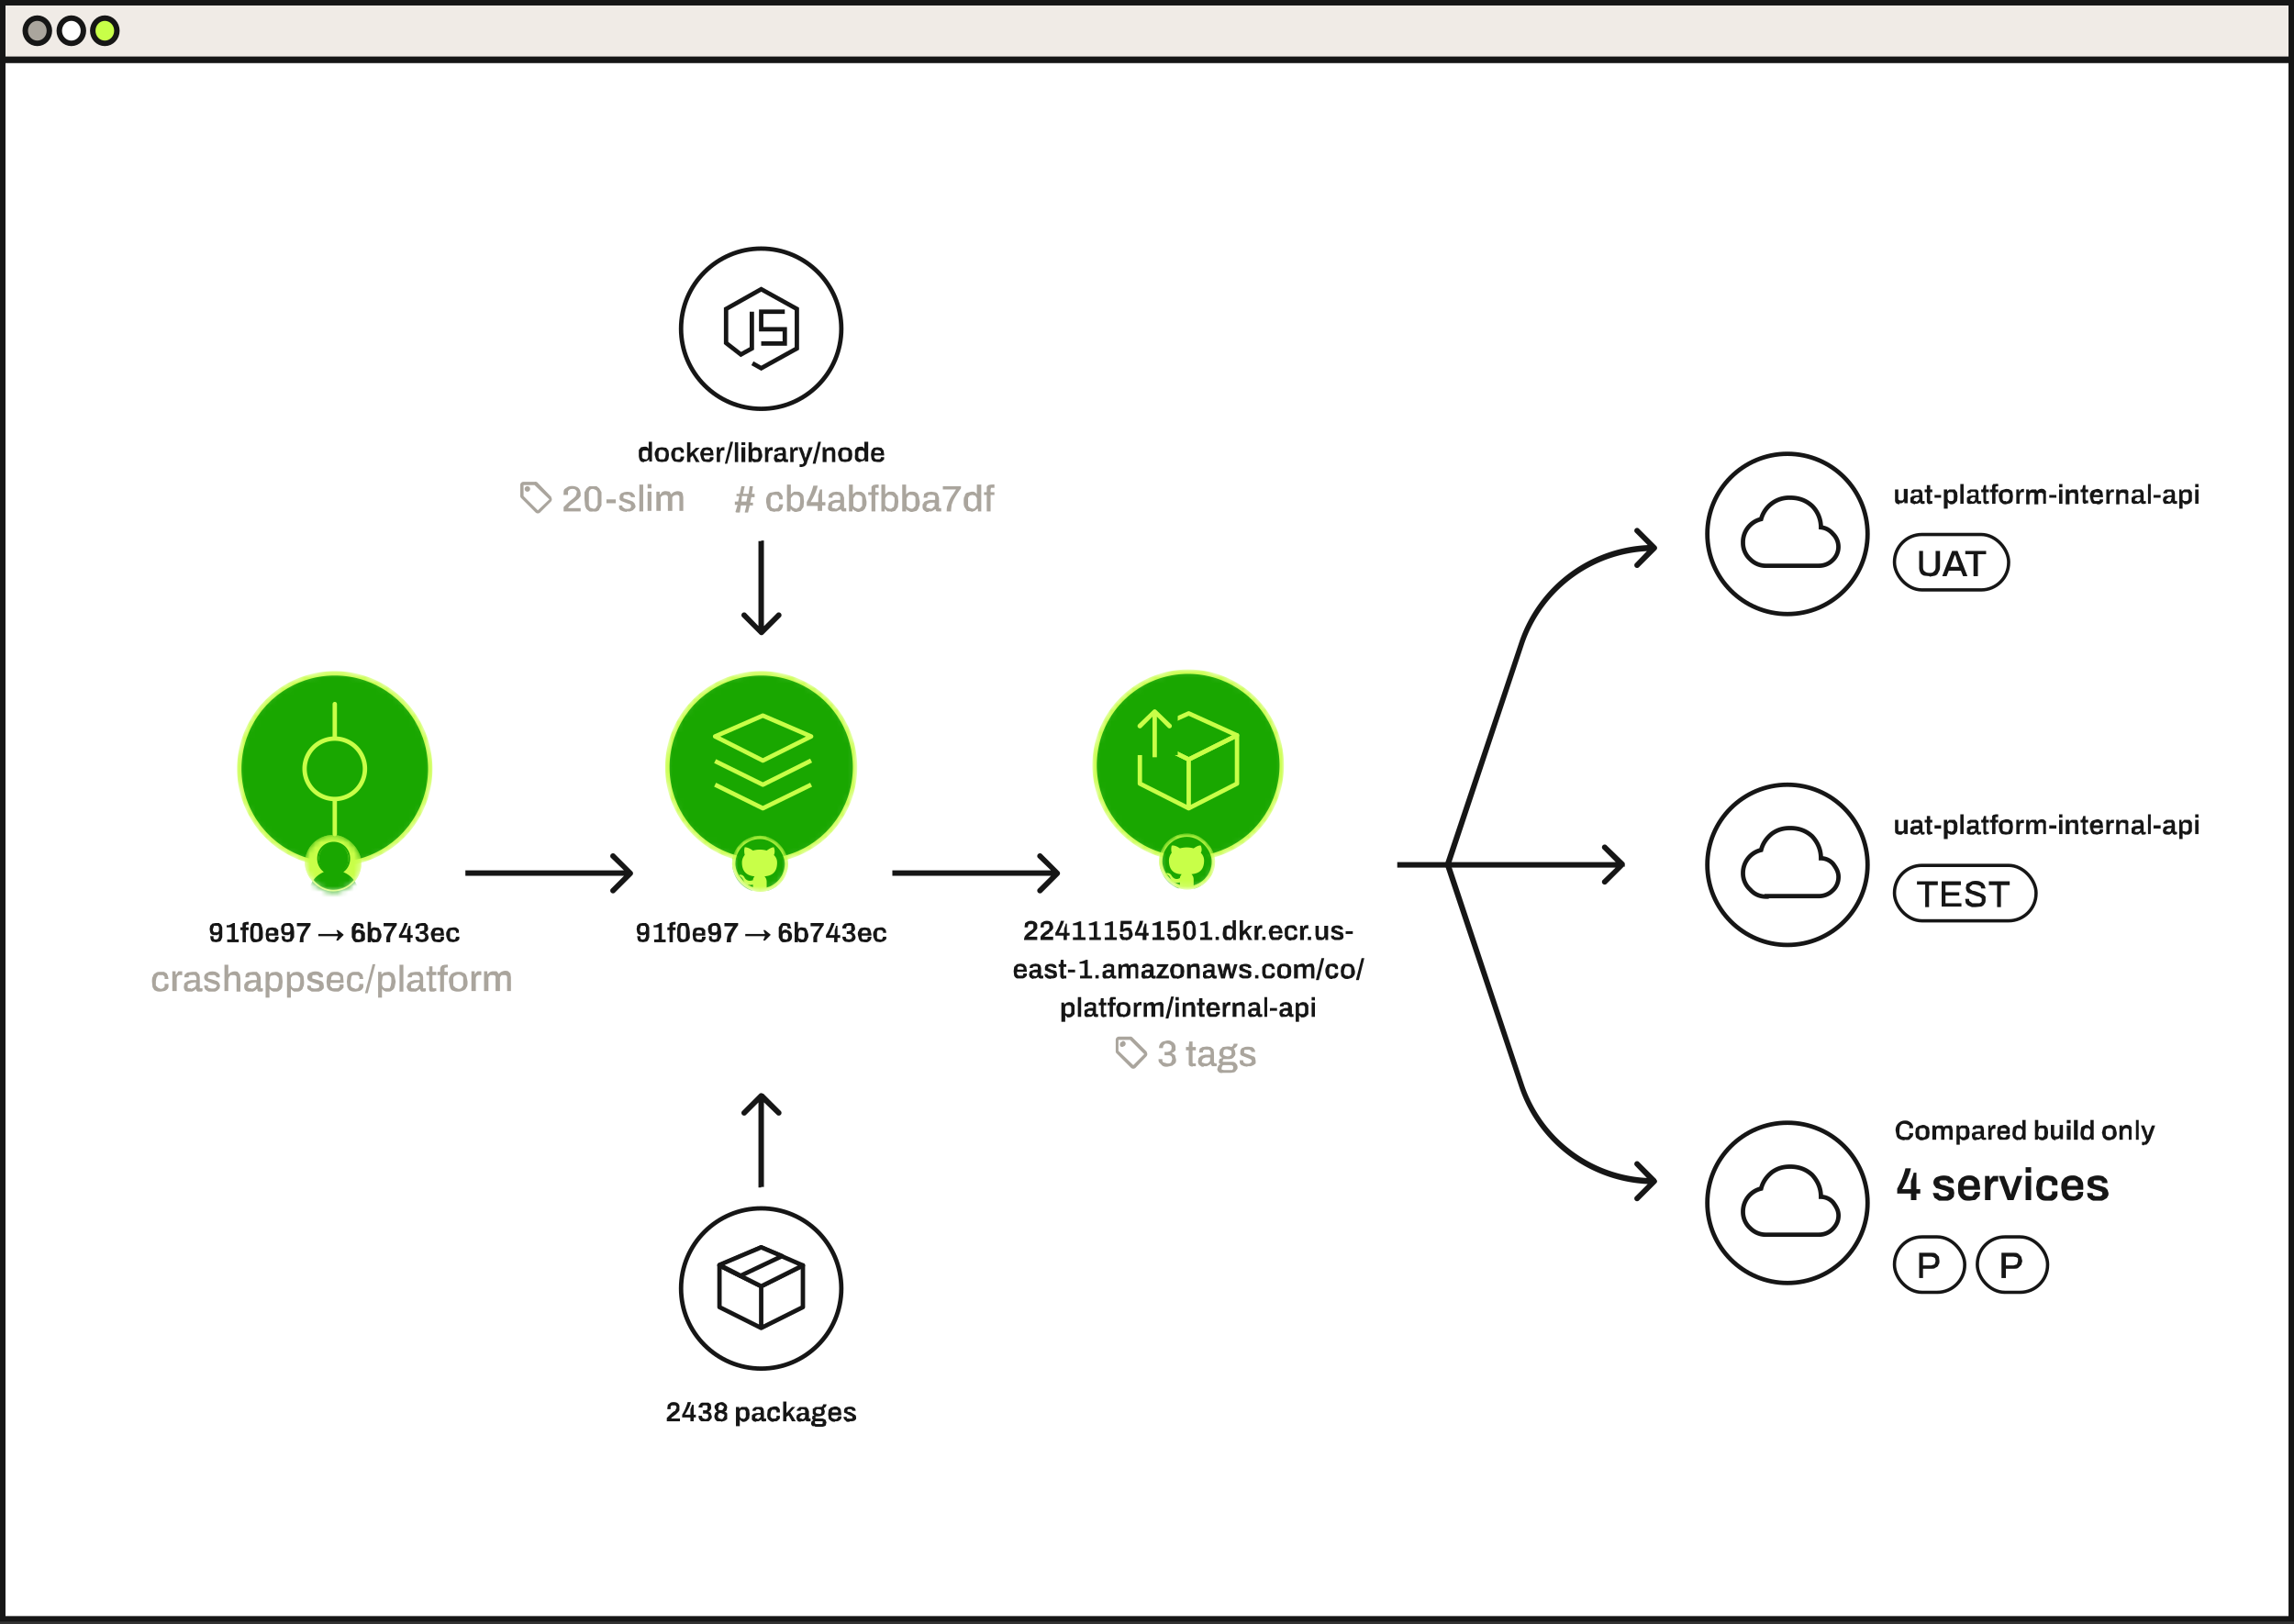<svg viewBox="0 0 418 296" fill="none" xmlns="http://www.w3.org/2000/svg"><rect x="0" y="0" width="418" height="296" fill="#333333" stroke="none"/><path fill="#F0EBE6" d="M.5.5h417v10.3H.5z"/><path stroke="#161616" d="M.5.5h417v10.3H.5z"/><ellipse cx="6.8" cy="5.6" rx="2.2" ry="2.3" fill="#AAA59D" stroke="#161616"/><ellipse cx="13" cy="5.6" rx="2.2" ry="2.3" fill="#fff" stroke="#161616"/><ellipse cx="19.1" cy="5.6" rx="2.2" ry="2.3" fill="#C8FF48" stroke="#161616"/><path fill="#fff" d="M.5 11h417v284H.5z"/><path stroke="#161616" d="M.5 11h417v284H.5z"/><circle cx="138.7" cy="59.9" r="14.6" fill="#fff" stroke="#161616" stroke-width=".8"/><path d="m137.1 66.2 1.6.9 6.5-3.6v-7.2l-6.5-3.6-6.4 3.6v6.2l2.7 2.1 2-1.1v-6.7m6 0h-4.3V60h4.3v2.6h-4.3" stroke="#161616" stroke-width=".8"/><path d="M117.4 84.2a1 1 0 0 1-.6-.1 1 1 0 0 1-.3-.5 2 2 0 0 1-.1-.7V82l.4-.5.6-.1h.3a.8.8 0 0 1 .5.4v-1.3h.6v3.6h-.5v-.4l-.4.3a1 1 0 0 1-.5.1Zm.2-.5h.3l.2-.4v-1.1l-.2-.1h-.7l-.2.3v1l.2.2.4.1Zm3 .5-.7-.1a1 1 0 0 1-.4-.5l-.2-.7c0-.4 0-.6.2-.8 0-.2.2-.4.4-.5l.7-.1.8.1.4.5.1.8-.1.7a1 1 0 0 1-.4.5l-.8.1Zm0-.5h.4l.2-.3.1-.5v-.5l-.3-.3a.7.7 0 0 0-.4-.1h-.4l-.2.4v1l.2.3h.4Zm3 .5-.7-.1a1 1 0 0 1-.4-.5 2 2 0 0 1-.2-.7c0-.4 0-.6.2-.8 0-.2.2-.4.4-.5l.7-.1h.4a1 1 0 0 1 .6.6v.4h-.5l-.1-.3-.2-.2h-.6l-.2.4v1l.2.3h.6l.2-.2v-.3h.7l-.1.4a.9.9 0 0 1-.6.6h-.4Zm1.6 0v-3.6h.6v2l1-1h.7l-1 1 1 1.6h-.7l-.6-1.2-.4.4v.8h-.6Zm3.7 0-.7-.1a1 1 0 0 1-.4-.5l-.2-.7c0-.4 0-.6.2-.8 0-.2.2-.4.4-.5l.7-.1.6.1.4.5.1.7v.2h-1.8l.1.4.2.3h.8v-.2l.1-.2h.6v.4l-.3.3a1 1 0 0 1-.4.2h-.4Zm-.6-1.6h1.1v-.3l-.1-.2h-.2l-.2-.1h-.3l-.3.2v.4Zm2.3 1.6v-2.7h.5v.5l.2-.3a.6.6 0 0 1 .5-.2.7.7 0 0 1 .2 0v.6h-.5l-.2.2v.2l-.1.3v1.4h-.6Zm1.5.2 1-3.9h.5l-1.1 4h-.4Zm1.8-.2v-3.6h.6v3.6h-.6Zm1.2-3v-.6h.7v.5h-.7Zm0 3v-2.7h.7v2.7h-.7Zm2.7 0a1 1 0 0 1-.5 0 .9.9 0 0 1-.3-.4v.4h-.6v-3.6h.6v1.3l.2-.2.3-.2h.3l.6.1.3.5.2.8c0 .3 0 .5-.2.7 0 .3-.2.4-.3.5a1 1 0 0 1-.6.1Zm-.2-.5h.4l.2-.3v-1l-.2-.3h-.7l-.1.1-.1.3v.8c0 .2 0 .3.2.3l.3.1Zm1.8.5v-2.7h.5v.5l.2-.3a.6.6 0 0 1 .5-.2.6.6 0 0 1 .2 0v.6h-.4l-.3.2v.2l-.1.3v1.4h-.6Zm2.4 0a1.3 1.3 0 0 1-.5 0l-.2-.3-.1-.4.1-.4c0-.2.2-.3.3-.3l.6-.2h.6v-.4l-.1-.2h-.6l-.1.1v.2h-.7c0-.2 0-.4.2-.5l.3-.2.6-.1h.6c.1.2.3.2.3.4l.1.4v1.3l.1.1h.3v.5a1.3 1.3 0 0 1-.4 0h-.2a.4.4 0 0 1-.3-.3l-.2.2-.3.1h-.4Zm.2-.5h.3a.5.5 0 0 0 .3-.3V83h-.8l-.2.3v.2l.2.1h.2Zm2 .5v-2.7h.4l.1.5.2-.3a.6.6 0 0 1 .4-.2.6.6 0 0 1 .3 0v.6h-.5l-.2.2-.1.2v1.7h-.7Zm2.1.9h-.4v-.5h.5a.7.7 0 0 0 .3-.4l-1-2.7h.6l.5 1.3v.2a9.3 9.3 0 0 1 .2.5v-.1l.1-.2a14.5 14.5 0 0 1 .1-.4l.4-1.3h.7l-1 2.6-.1.4-.2.3-.3.2-.4.1Zm2-.7 1-3.9h.5l-1 4h-.5Zm1.8-.2v-2.7h.5v.4h.1a1 1 0 0 1 .8-.4h.5l.3.4.1.5v1.8h-.6v-1.9l-.1-.2h-.7l-.2.2v1.9h-.7Zm4.1 0-.7-.1a1 1 0 0 1-.4-.5l-.2-.7c0-.4 0-.6.2-.8 0-.2.2-.4.4-.5l.7-.1.7.1.5.5.1.8-.1.7a1 1 0 0 1-.5.5l-.7.1Zm0-.5h.4l.2-.3v-1c0-.2-.1-.3-.2-.3a.7.7 0 0 0-.4-.1h-.4l-.2.4v1l.2.3h.4Zm2.8.5a1 1 0 0 1-.6-.1 1 1 0 0 1-.4-.5 2 2 0 0 1 0-.7V82l.4-.5.5-.1h.4a.8.8 0 0 1 .4.4v-1.3h.7v3.6h-.6v-.4c-.1.2-.2.3-.4.3a1 1 0 0 1-.4.1Zm.1-.5h.4l.2-.4v-.8l-.1-.3-.2-.1h-.6l-.2.3v1l.2.2.3.1Zm3 .5-.7-.1a1 1 0 0 1-.4-.5l-.1-.7.1-.8.4-.5.7-.1.7.1.4.5.1.7v.2h-1.8v.4l.3.3h.7l.2-.2v-.2h.6v.4l-.3.3a1 1 0 0 1-.4.2h-.5Zm-.6-1.6h1.2v-.3l-.2-.2h-.1l-.3-.1h-.3l-.2.2v.4Z" fill="#161616"/><path d="m100.5 90.6-2.6-2.7a.6.6 0 0 0-.5-.1h-2a.6.6 0 0 0-.6.5v2a.6.6 0 0 0 .2.5l2.6 2.6a.6.6 0 0 0 .8 0l2-2a.6.6 0 0 0 0-.8ZM98 93l-2.6-2.6v-2h2l2.7 2.6m-4-2.4a.4.4 0 1 1 0 1 .4.4 0 0 1 0-1Zm6.6 4.6v-.8l.4-.4.4-.4a11 11 0 0 1 1-.8l.4-.4.2-.6v-.3l-.3-.3a1 1 0 0 0-.5-.1 1 1 0 0 0-.5.1l-.3.3v.7h-.8a1 1 0 0 1 0-.3c0-.3 0-.6.2-.8l.6-.4a2.2 2.2 0 0 1 1.5 0 1.1 1.1 0 0 1 .7.7l.1.4v.6l-.4.5-.5.4a10.1 10.1 0 0 1-.9.7l-.3.3-.2.3h2.3v.6h-3.1Zm5.4 0a2 2 0 0 1-.7 0l-.5-.4a2 2 0 0 1-.3-.7l-.1-1.2v-1.2l.4-.7.5-.4h1.3l.5.4.4.7v2.4l-.4.7c0 .2-.3.3-.5.4a2 2 0 0 1-.6 0Zm0-.5c.2 0 .4 0 .5-.2l.3-.5v-2.2a1 1 0 0 0-.3-.5l-.5-.2c-.3 0-.4 0-.6.2a1 1 0 0 0-.2.5V92l.2.5.6.2Zm2.4-1V91h1.7v.7h-1.7Zm3.7 1.6-.6-.1-.5-.2a1 1 0 0 1-.3-.4v-.5h.6c0 .2 0 .3.2.4l.3.2a1.8 1.8 0 0 0 .7 0c.2 0 .3-.1.3-.2l.1-.2-.1-.4-.4-.1a129.1 129.1 0 0 1-1.3-.5 1 1 0 0 1-.3-.3v-.4a.9.9 0 0 1 .3-.7l.5-.2a2.4 2.4 0 0 1 1.2 0c.1 0 .3 0 .4.2a.9.9 0 0 1 .4.6v.1h-.7l-.1-.2-.2-.2a1 1 0 0 0-.5 0 1.3 1.3 0 0 0-.5 0l-.1.2v.4l.3.1a19.1 19.1 0 0 1 1.4.5l.3.3.2.5c0 .2 0 .3-.2.5l-.3.3-.5.2h-.6Zm2.3-.1v-4.9h.7v4.9h-.7ZM118 89v-.8h.7v.8h-.7Zm0 4v-3.4h.7v3.5h-.7Zm1.6 0v-3.4h.6v.5h.1l.3-.4a1.2 1.2 0 0 1 .8-.2l.6.1.3.5a1.3 1.3 0 0 1 .7-.5 1.4 1.4 0 0 1 1 0c.2 0 .3.2.4.4l.1.6v2.5h-.7v-2.6a.5.5 0 0 0-.3-.3h-.3l-.4.1-.3.3v2.5h-.8v-2.6a.5.5 0 0 0-.3-.3h-.3l-.4.1-.3.3v2.5h-.8Zm14.4.3.4-1.3h-.5v-.6h.6l.2-1h-.5V90h.6l.3-1.4h.6l-.3 1.4h1l.2-1.4h.6L137 90h.5v.6h-.6l-.2 1h.5v.5h-.6l-.3 1.3h-.6l.3-1.3h-1l-.2 1.3h-.6Zm1-1.9h1l.2-1h-1l-.1 1Zm6.2 1.9-.9-.2-.5-.6-.2-1c0-.5 0-.8.2-1.1.1-.3.3-.5.5-.6l1-.2h.6l.4.3.3.5v.6h-.6l-.1-.5-.3-.3h-.9c0 .2-.2.3-.3.5v1.5l.3.4.5.1.5-.1.2-.3.1-.4h.7l-.1.5a1.1 1.1 0 0 1-.7.8h-.7Zm4 0c-.3 0-.5 0-.7-.2-.2 0-.3-.2-.4-.4l-.1.5h-.6v-4.9h.7v1.8l.3-.3.3-.2h.5c.3 0 .5 0 .7.2.2.1.4.3.5.6l.1 1-.1 1-.5.7-.8.2Zm-.2-.6c.2 0 .3 0 .4-.2.2 0 .3-.2.3-.3l.1-.7v-.8l-.3-.4a1 1 0 0 0-.6-.1 1 1 0 0 0-.3 0l-.3.3-.2.3v1.3l.4.4.5.2Zm4 .5v-1h-2v-.7a12.5 12.5 0 0 0 1.2-3h.8a7.5 7.5 0 0 1-.5 1.5 12.9 12.9 0 0 1-.8 1.5h1.4v-1.3a6.9 6.9 0 0 0 .3-1h.4v2.3h.6v.6h-.6v1h-.7Zm3 0h-.4l-.4-.1a.8.8 0 0 1-.3-.3 1 1 0 0 1 0-.5l.1-.6.5-.4.7-.2h.9v-.7l-.3-.2a1 1 0 0 0-.4 0 1 1 0 0 0-.4 0l-.3.2v.3h-.7v-.1c0-.2 0-.4.2-.6l.5-.3.7-.1.8.1.4.4.2.6v1.9h.4v.6h-.7l-.2-.2-.1-.2-.4.2-.4.2h-.5Zm.1-.5h.4l.3-.3.2-.2.1-.4v-.2h-.8l-.6.2-.1.4v.3l.2.1h.3Zm4.4.6c-.2 0-.4 0-.6-.2-.2 0-.4-.2-.5-.4l-.1.5h-.6v-4.9h.7v1.8l.3-.3.4-.2h.4c.3 0 .5 0 .7.2.2.1.4.3.5.6l.2 1c0 .4 0 .8-.2 1 0 .3-.3.5-.5.7l-.7.2Zm-.2-.6c.2 0 .4 0 .5-.2l.3-.3v-1.5c0-.2-.2-.3-.3-.4a1 1 0 0 0-.5-.1 1 1 0 0 0-.4 0l-.2.3-.2.3v1.3c0 .2.2.3.3.4l.5.2Zm2.5.5v-3h-.6v-.5h.6v-1l.3-.3.5-.1h.2a1.2 1.2 0 0 1 .3 0v.6h-.6v.8h.6v.5h-.6v3h-.7Zm3.5 0h-.6l-.5-.5v.5h-.6v-4.9h.7v1.8l.3-.3.3-.2h.5c.2 0 .5 0 .7.2l.5.6.1 1-.1 1-.5.7-.8.2Zm-.2-.5c.2 0 .4 0 .5-.2.2 0 .3-.2.3-.3l.1-.7v-.8l-.4-.4a1 1 0 0 0-.5-.1 1 1 0 0 0-.3 0l-.3.3-.2.3v1.3l.3.4.5.2Zm4.1.6c-.2 0-.4 0-.6-.2-.2 0-.4-.2-.5-.4v.5h-.7v-4.9h.7v1.8l.3-.3.4-.2h.4c.3 0 .5 0 .8.2.2.1.3.3.4.6l.2 1c0 .4 0 .8-.2 1 0 .3-.2.5-.4.7l-.8.2Zm-.2-.6c.2 0 .4 0 .5-.2l.3-.3v-1.5c0-.2-.2-.3-.3-.4a1 1 0 0 0-.5-.1 1 1 0 0 0-.4 0l-.2.3-.2.3v1.3c0 .2.2.3.3.4l.5.2Zm3.2.6h-.4l-.3-.2a.8.8 0 0 1-.3-.3 1 1 0 0 1-.1-.5c0-.3 0-.5.2-.6 0-.2.2-.3.4-.4l.7-.2h1v-.7l-.3-.2a1 1 0 0 0-.4 0 1 1 0 0 0-.5 0l-.2.2v.3h-.7v-.1l.1-.6.5-.3.8-.1.7.1c.3.1.4.2.5.4l.2.6v1.9h.4v.6h-.8l-.2-.2v-.2h-.1l-.3.2-.4.2h-.5Zm.2-.6h.4l.3-.3.2-.2v-.6h-.7l-.6.2-.2.4v.3l.3.1h.3Zm3.1.5c0-.4 0-.8.2-1.2a5.7 5.7 0 0 1 1-2l.5-.8h-2.4v-.6h3.3v.4a15.2 15.2 0 0 0-1.4 2.2l-.3.8-.1.9v.3h-.8Zm4.5 0-.8-.1-.4-.6c-.2-.3-.2-.7-.2-1 0-.5 0-.9.2-1.1 0-.3.2-.5.4-.6l.8-.2h.4a1 1 0 0 1 .6.5v-1.8h.8v4.9h-.6v-.5h-.1l-.5.4-.6.2Zm.2-.5c.2 0 .4 0 .5-.2l.3-.4v-1.3a1 1 0 0 0-.2-.3c0-.1-.1-.2-.3-.2a1 1 0 0 0-.3-.1l-.5.1-.3.4v1.5l.3.3.5.2Zm2.6.5v-3h-.5v-.5h.5v-1l.3-.3.5-.1h.2a1.2 1.2 0 0 1 .4 0v.6h-.6l-.1.3v.5h.7v.5h-.7v3h-.7Z" fill="#AAA59D"/><path d="M138.4 115.6c.2.2.5.2.7 0l3.2-3.2a.5.5 0 0 0-.7-.7l-2.9 2.9-2.8-2.9a.5.5 0 0 0-.7.7l3.2 3.2Zm.3-17h-.5v16.7h1V98.5h-.5Z" fill="#161616"/><mask id="a" style="mask-type:alpha" maskUnits="userSpaceOnUse" x="43" y="122" width="36" height="36"><path d="M61 122.7a17.4 17.4 0 1 1 0 34.8 17.4 17.4 0 0 1 0-34.8Z" fill="#523AA0" stroke="#161616" stroke-width=".8"/></mask><g mask="url(#a)" stroke="#C8FF48" stroke-width=".8"><path d="M61 122.7a17.4 17.4 0 1 1 0 34.8 17.4 17.4 0 0 1 0-34.8Z" fill="#19A700"/><path d="M61 128.3V152" stroke-linecap="round"/><path d="M61 134.6a5.5 5.5 0 1 1 0 11 5.5 5.5 0 0 1 0-11Z" fill="#19A700"/></g><mask id="b" style="mask-type:alpha" maskUnits="userSpaceOnUse" x="55" y="152" width="11" height="11"><rect x="55.7" y="152.3" width="10" height="10" rx="5" fill="#D9D9D9" stroke="#161616" stroke-width=".3"/></mask><g mask="url(#b)"><rect x="55.7" y="152.3" width="10" height="10" rx="5" fill="#C8FF48" stroke="#C8FF48" stroke-width=".3"/><path d="M60.8 153.6a2.9 2.9 0 0 0-1.4 5.3 4.4 4.4 0 1 0 2.8 0 2.9 2.9 0 0 0-1.4-5.3Z" fill="#19A700"/><path d="M60.8 153.6v-.2.2Zm-2.9 2.8h-.1.1Zm1.5 2.5v-.1l.4.2h-.4Zm-3 4.2h-.2.1Zm4.4 4.4v.2-.2Zm4.4-4.4h.2-.2Zm-3-4.2v.2l-.4-.1.3-.2.1.1Zm1.5-2.5h.1-.1Zm-2.9-2.8v.2a2.7 2.7 0 0 0-2.7 2.6h-.3a3 3 0 0 1 3-3v.2Zm-2.9 2.8h.2a3 3 0 0 0 1.4 2.4l-.1.1-.1.2a3 3 0 0 1-1.5-2.7h.1Zm1.5 2.5v.2a4.1 4.1 0 0 0-2.9 4h-.3c0-2 1.3-3.7 3.1-4.3v.1Zm-3 4.2h.1c0 2.4 2 4.3 4.3 4.3v.3c-2.6 0-4.6-2-4.6-4.6h.1Zm4.4 4.4v-.1c2.3 0 4.2-2 4.2-4.3h.4c0 2.5-2.1 4.6-4.6 4.6v-.2Zm4.4-4.4H65c0-1.8-1.2-3.4-2.8-4v-.3c1.9.6 3.2 2.3 3.2 4.3h-.2Zm-3-4.2v-.1a3 3 0 0 0 1.3-2.4h.3a3 3 0 0 1-1.5 2.7v-.2Zm1.5-2.5h-.2c0-1.4-1.2-2.6-2.7-2.6v-.4a3 3 0 0 1 3 3h-.1Z" fill="#19A700"/><ellipse cx="61.5" cy="155.7" rx=".3" ry=".5" fill="#19A700"/><ellipse cx="60.1" cy="155.7" rx=".3" ry=".5" fill="#19A700"/><path d="M62.3 156.9a1.6 1.6 0 0 1-3 0m3-.2a.2.2 0 0 0 .3 0m-3.3 0a.2.2 0 0 1-.3.1" stroke="#19A700" stroke-width=".3"/><rect x="55.7" y="152.3" width="10" height="10" rx="5" stroke="#C8FF48" stroke-width=".3"/></g><path d="m39.4 171.7-.7-.1a.9.9 0 0 1-.3-.4l-.1-.6h.6v.4l.2.2h.3l.3-.1.2-.4v-.6.1l-.3.2a1 1 0 0 1-.4 0 1 1 0 0 1-.6-.1 1 1 0 0 1-.3-.4l-.1-.6.1-.6.4-.4.6-.1h.6l.4.3.2.5v1.8l-.2.5c-.1.2-.3.3-.4.3l-.5.1Zm0-1.8h.3l.2-.3v-.6l-.2-.3H39l-.1.3-.1.3v.3l.2.3h.4Zm2 1.8v-.5h.8V169h-.9v-.4h.4a4.7 4.7 0 0 0 .8-.4h.3v3h.7v.5h-2.2Zm2.8 0v-2.2h-.4v-.5h.4v-.7l.2-.2.5-.1a1.3 1.3 0 0 1 .4 0v.5h-.4l-.1.2v.3h.5v.5h-.5v2.2h-.6Zm2.5 0h-.5a.9.9 0 0 1-.4-.3l-.2-.6v-1.7l.2-.6.4-.3h1c.2 0 .3.2.4.3l.2.6.1.8v1l-.3.5-.4.2-.5.1Zm0-.5.4-.1.1-.4v-1.5l-.1-.4-.4-.1h-.3l-.2.5v1.5c0 .2 0 .3.2.4l.3.1Zm3 .5-.8-.1a1 1 0 0 1-.4-.5l-.1-.8.1-.7c0-.2.2-.4.4-.5l.7-.1.7.1.4.4v1H49v.4l.3.3h.7l.1-.2v-.3h.7l-.1.5-.3.3a1 1 0 0 1-.3.2h-.5Zm-.7-1.6h1v-.3l-.1-.2-.2-.1h-.5l-.2.2-.1.4Zm3.4 1.6-.6-.1a.9.9 0 0 1-.4-.4l-.1-.6h.6v.4l.2.2h.3l.4-.1.1-.4v-.6.1l-.3.2a1 1 0 0 1-.4 0 1 1 0 0 1-.6-.1 1 1 0 0 1-.3-.4l-.1-.6.1-.6.4-.4.6-.1h.6l.4.3.2.5.1.8v1l-.3.5c-.1.2-.2.3-.4.3l-.5.1Zm0-1.8h.3l.2-.3v-.6l-.2-.3H52l-.2.3v.6c0 .1 0 .2.2.3h.3Zm2.2 1.8.1-.9a4.4 4.4 0 0 1 .7-1.4l.4-.6h-1.7v-.6h2.5v.4a9.7 9.7 0 0 0-1 1.6l-.3.6v.9h-.7Zm6.7-.4.3-.7H58v-.4h3.6l-.3-.7h.3l1 .8v.1l-1 1h-.3Zm4 .4h-.5a1 1 0 0 1-.4-.3l-.3-.6v-1.7c0-.2.2-.4.3-.5 0-.2.2-.3.4-.4h.5l.6.1c.1 0 .3.2.3.4l.1.5h-.6v-.3l-.2-.2H65l-.2.5v.6-.2a1 1 0 0 1 .7-.2l.6.2.4.4v1.2a1 1 0 0 1-.5.4l-.6.1Zm0-.5h.3l.2-.3v-.6l-.2-.3H65l-.2.3v.6c0 .1 0 .2.2.2l.3.1Zm3.1.5a1 1 0 0 1-.5 0 .8.8 0 0 1-.3-.4v.4H67V168h.6v1.3l.2-.2.3-.1h.3l.6.1.3.5.2.7c0 .4 0 .6-.2.8 0 .2-.2.4-.3.5a1 1 0 0 1-.6.1Zm-.2-.5h.4l.2-.4v-1l-.2-.2-.4-.1H68l-.1.2-.1.3v.8c0 .1 0 .2.2.3h.3Zm2.2.5v-.9a4.4 4.4 0 0 1 .8-1.4c.1-.3.2-.5.4-.6h-1.7v-.6h2.4v.4a9.7 9.7 0 0 0-1 1.6l-.2.6v.9h-.7Zm3.8 0v-.8h-1.5v-.5a8.4 8.4 0 0 0 1-2.2h.6a5.6 5.6 0 0 1-.4 1 9.8 9.8 0 0 1-.7 1.2h1v-.9a5.6 5.6 0 0 0 .3-.8h.3v1.7h.4v.5h-.4v.8h-.6Zm2.7 0-.7-.1a1 1 0 0 1-.4-.4 1 1 0 0 1-.1-.5h.6l.1.4.5.1.4-.1.2-.4-.1-.3-.3-.2h-.6v-.5h.3l.3-.1c.1 0 .2 0 .2-.2v-.5c0-.1 0-.2-.2-.2h-.5l-.2.2v.3h-.7v-.1c0-.2 0-.4.2-.5 0-.1.2-.3.4-.3l.6-.1h.6l.4.4.1.5v.3l-.2.3-.3.2.4.3.2.5c0 .2 0 .4-.2.6a1 1 0 0 1-.4.3l-.6.1Zm2.9 0-.7-.1a1 1 0 0 1-.4-.5l-.2-.8c0-.3 0-.5.2-.7 0-.2.2-.4.4-.5l.7-.1.6.1c.2 0 .3.2.4.4l.1.8v.2h-1.7v.4l.2.3h.8l.1-.2v-.3h.6v.5l-.3.3a1 1 0 0 1-.4.2h-.4Zm-.6-1.6h1.1v-.3l-.1-.2-.2-.1h-.5l-.2.2-.1.4Zm3.4 1.6-.7-.1a1 1 0 0 1-.4-.5 2 2 0 0 1-.2-.8c0-.3 0-.5.2-.7 0-.2.2-.4.4-.5l.7-.1h.4a1 1 0 0 1 .6.5v.5h-.5v-.3l-.3-.2h-.6l-.2.3v1c0 .2.1.3.2.3l.4.1h.3l.1-.2.1-.3h.6v.4a.9.9 0 0 1-.7.5l-.4.1Z" fill="#161616"/><path d="M29.3 180.7c-.4 0-.7 0-1-.2-.2 0-.3-.3-.5-.6l-.1-1c0-.4 0-.8.2-1 0-.3.3-.5.5-.6.2-.2.5-.2.9-.2h.6l.5.3.2.5.1.5H30v-.4l-.3-.3h-.9l-.3.5-.1.6v.8l.4.4.5.2.4-.1.3-.3v-.5h.7v.6a1.1 1.1 0 0 1-.8.7l-.6.1Zm2.1 0V177h.6v.6h.1l.2-.3.2-.3h.7v.7H33a1 1 0 0 0-.4 0l-.3.2-.1.3v2.4h-.8Zm3.2 0h-.4l-.4-.1a.8.8 0 0 1-.2-.3 1 1 0 0 1-.1-.5l.1-.6.5-.4.7-.2h1v-.4l-.1-.3-.2-.2a1 1 0 0 0-.5 0 1 1 0 0 0-.4 0c-.1 0-.2 0-.2.2v.2h-.8c0-.3 0-.5.2-.6.1-.1.3-.3.5-.3l.8-.1h.7l.5.5.1.5v2h.5v.5l-.2.1H36l-.2-.2-.1-.3-.3.3-.4.2h-.5Zm.2-.5.3-.1.4-.2.2-.3v-.6l-.8.1-.5.2c-.2 0-.2.2-.2.4v.3l.2.1h.4Zm3.9.5H38l-.5-.3a1 1 0 0 1-.2-.3l-.1-.4v-.1h.7v.4l.4.1a1.8 1.8 0 0 0 .8 0l.2-.1.2-.3c0-.1 0-.2-.2-.3l-.4-.1a81 81 0 0 1-1.3-.5.8.8 0 0 1-.4-.7.9.9 0 0 1 .5-.8l.4-.2a2.4 2.4 0 0 1 1.2 0l.4.2.3.3a.8.8 0 0 1 0 .5h-.6v-.2l-.3-.2a1 1 0 0 0-.4 0H38l-.1.2v.4l.4.1a16.7 16.7 0 0 1 1.3.4l.3.3.2.5-.1.5-.4.4-.4.2h-.6Zm2.2 0v-4.9h.7v1.8a1.3 1.3 0 0 1 .7-.5 1.5 1.5 0 0 1 1 0l.4.5.1.7v2.4h-.7V178a.5.5 0 0 0-.4-.3H42l-.3.4-.1.5v2h-.7Zm4.7 0h-.4l-.3-.1a.8.8 0 0 1-.3-.3 1 1 0 0 1-.1-.5c0-.3 0-.5.2-.6 0-.2.2-.3.4-.4l.7-.2h1v-.4l-.1-.3-.2-.2a1 1 0 0 0-.4 0 1 1 0 0 0-.5 0s-.2 0-.2.2v.2h-.7l.1-.6c.2-.1.3-.3.5-.3l.8-.1h.7l.5.5.2.5v2h.4v.5l-.2.1h-.6l-.2-.2v-.3h-.1l-.3.3-.4.2h-.5Zm.2-.5.4-.1.3-.2.2-.3v-.6l-.8.1-.5.2-.2.4v.3l.3.1h.3Zm2.6 1.6v-4.7h.6v.5l.5-.4.7-.1c.2 0 .5 0 .7.2.2 0 .4.3.5.6l.1 1-.1 1a1 1 0 0 1-.5.6c-.2.2-.4.2-.7.2h-.4l-.4-.2-.3-.3v1.6h-.7Zm1.5-1.7h.6l.2-.5.1-.6v-.8l-.4-.4a.9.9 0 0 0-.4-.1l-.5.1c-.2 0-.3.2-.3.4l-.1.7v.6l.2.4.3.2h.3Zm2.4 1.7v-4.7h.5v.5h.1l.5-.4.6-.1c.3 0 .6 0 .8.2.2 0 .3.3.5.6l.1 1c0 .4 0 .8-.2 1 0 .3-.2.5-.4.6-.2.2-.5.2-.7.2h-.5l-.3-.2-.3-.3v1.6h-.7Zm1.5-1.7h.5c.2-.2.3-.3.3-.5l.1-.6v-.8l-.4-.4a.9.9 0 0 0-.5-.1l-.5.1-.3.4v1.3l.2.4.3.2h.3Zm3.6.6h-.6l-.5-.3a1 1 0 0 1-.3-.3v-.5h.6l.1.4.3.1a1.8 1.8 0 0 0 .8 0l.3-.1.1-.3-.1-.3-.4-.1a81 81 0 0 1-1.3-.5.8.8 0 0 1-.4-.7.9.9 0 0 1 .4-.8l.5-.2a2.4 2.4 0 0 1 1.2 0l.4.2.3.3a.8.8 0 0 1 0 .5h-.6l-.1-.2-.2-.2a1 1 0 0 0-.5 0H57l-.1.2v.4l.3.1a16.7 16.7 0 0 1 1.4.4l.3.3.1.5v.5l-.4.4-.5.2h-.6Zm3.7 0a2 2 0 0 1-.9-.2c-.2 0-.4-.3-.6-.6l-.1-1 .1-1 .6-.6c.2-.2.6-.2 1-.2.3 0 .5 0 .8.2.2 0 .4.3.5.5l.1 1v.3h-2.4v.6l.4.4h.9l.2-.1a.7.7 0 0 0 .2-.6h.7v.6l-.4.4-.5.3h-.6Zm-1-2.1H62v-.5l-.2-.3-.3-.1a1 1 0 0 0-.3 0 1 1 0 0 0-.5 0l-.3.3-.1.6Zm4.7 2.1c-.4 0-.7 0-1-.2-.2 0-.3-.3-.5-.6l-.1-1 .1-1c.2-.3.3-.5.6-.6.2-.2.5-.2.9-.2h.6l.4.3c.2.1.3.3.3.5l.1.5h-.7v-.4l-.3-.3h-.9c-.2.1-.3.3-.3.5l-.1.6v.8c.1.2.2.4.4.4l.5.2.4-.1.2-.3.1-.5h.7v.6a1.1 1.1 0 0 1-.8.7l-.6.1Zm1.7.3 1.4-5.3h.5L67 181h-.5Zm2.4.8v-4.7h.6v.5l.5-.4.7-.1c.3 0 .5 0 .7.2.2 0 .4.3.5.6l.2 1-.2 1a1 1 0 0 1-.5.6c-.2.2-.4.2-.7.2h-.4l-.4-.2-.3-.3v1.6h-.7Zm1.6-1.7h.5l.2-.5.1-.6v-.8l-.3-.4a.9.9 0 0 0-.5-.1l-.5.1c-.2 0-.3.2-.3.4l-.1.7v.6l.2.4.3.2h.4Zm2.3.6v-4.9h.7v4.9h-.7Zm2.5 0h-.4l-.4-.1a.8.8 0 0 1-.2-.3 1 1 0 0 1-.2-.5l.2-.6.5-.4.7-.2h1v-.4l-.1-.3-.3-.2a1 1 0 0 0-.4 0 1 1 0 0 0-.4 0c-.1 0-.2 0-.2.2l-.1.2h-.7c0-.3 0-.5.2-.6.1-.1.3-.3.5-.3l.7-.1h.8l.5.5.1.5v2h.5v.5l-.2.1h-.6l-.2-.2-.1-.3-.4.3-.3.2h-.5Zm.2-.5.3-.1c.2 0 .3-.1.3-.2l.2-.3.1-.3v-.3l-.8.1-.5.2c-.2 0-.2.2-.2.4v.3l.2.1h.4Zm3.4.5h-.5a.7.7 0 0 1-.2-.4v-2.6h-.5v-.6h.5v-1h.6v1h.7v.6h-.7v2.1l.1.3h.6v.5h-.2l-.2.1H79Zm1.3 0v-3h-.5v-.6h.5v-.5l.1-.4.3-.3.5-.1h.2a1.2 1.2 0 0 1 .3 0v.5h-.3l-.3.1v.7h.6v.6h-.7v3h-.7Zm3.3 0a2 2 0 0 1-1-.2c-.2 0-.4-.3-.5-.6l-.2-1c0-.4 0-.8.2-1 .1-.3.3-.5.6-.6a2 2 0 0 1 1-.2c.3 0 .6 0 .8.2.3 0 .5.3.6.6l.2 1c0 .4 0 .8-.2 1-.1.3-.3.5-.6.6a2 2 0 0 1-.9.2Zm0-.5c.2 0 .4 0 .6-.2l.3-.4v-1.4c0-.2-.2-.3-.3-.4a1 1 0 0 0-.6-.2 1 1 0 0 0-.5.2c-.2 0-.3.2-.4.4v1.4l.4.4.5.2Zm2.4.5V177h.6v.6l.2-.3.3-.3h.7v.7h-.2a1 1 0 0 0-.4 0l-.3.2-.1.3v2.4h-.8Zm2.3 0V177h.6v.5h.1l.3-.3a1.2 1.2 0 0 1 .8-.2h.5l.4.5a1.3 1.3 0 0 1 .7-.5 1.4 1.4 0 0 1 1 0l.4.4.1.7v2.5h-.7V178l-.1-.2-.2-.1h-.7l-.3.4v2.5h-.8V178l-.1-.2-.2-.1h-.7l-.3.4v2.5h-.8Z" fill="#AAA59D"/><path d="M115.2 159.5c.2-.2.2-.5 0-.7l-3.2-3.2a.5.5 0 0 0-.7.7l2.9 2.8-2.9 2.9a.5.5 0 0 0 .7.7l3.2-3.2Zm-30.4-.4v.5h30v-1h-30v.5Z" fill="#161616"/><mask id="c" style="mask-type:alpha" maskUnits="userSpaceOnUse" x="121" y="122" width="36" height="36"><path d="M138.7 122.7a17 17 0 1 1 0 34.2 17 17 0 0 1 0-34.2Z" fill="#523AA0" stroke="#161616" stroke-width=".8"/></mask><g mask="url(#c)" stroke="#C8FF48" stroke-width=".8"><path d="M138.7 122.7a17 17 0 1 1 0 34.2 17 17 0 0 1 0-34.2Z" fill="#19A700"/><path d="m147.8 143-8.8 4.3-8.7-4.3m17.5-4.4L139 143l-8.7-4.3m17.5-4.5-8.8 4.4-8.7-4.4 8.7-3.8 8.8 3.8Z" stroke-linejoin="round"/></g><mask id="d" style="mask-type:alpha" maskUnits="userSpaceOnUse" x="133" y="152" width="11" height="11"><rect x="133.7" y="152.6" width="9.6" height="9.6" rx="4.8" fill="#D9D9D9" stroke="#161616" stroke-width=".6"/></mask><g mask="url(#d)"><rect x="133.7" y="152.6" width="9.6" height="9.6" rx="4.8" fill="#C8FF48" stroke="#C8FF48" stroke-width=".6"/><path d="M138.4 152.3a5 5 0 0 0-3.5 1.5 5.2 5.2 0 0 0 2 8.5c.2 0 .3-.1.3-.3v-.8c-1.4.3-1.7-.7-1.7-.7-.2-.6-.6-.8-.6-.8-.4-.3 0-.3 0-.3.6 0 .8.6.8.6.5.7 1.2.5 1.5.4 0-.3.2-.6.3-.7-1.1-.1-2.3-.6-2.3-2.5 0-.6.2-1 .5-1.4 0-.1-.2-.7 0-1.4 0 0 .5-.1 1.5.6a4.6 4.6 0 0 1 2.5 0c1-.7 1.3-.6 1.3-.6.3.7.1 1.3 0 1.4.4.4.6.8.6 1.4 0 2-1.2 2.4-2.3 2.5.2.2.4.5.4 1v1.4s0 .3.3.2a5.1 5.1 0 0 0 3-6.8 5.2 5.2 0 0 0-2.7-2.8 5 5 0 0 0-1.9-.4Z" fill="#19A700"/><rect x="133.7" y="152.6" width="9.6" height="9.6" rx="4.8" stroke="#C8FF48" stroke-width=".6"/></g><path d="m117.2 171.7-.7-.1a.9.9 0 0 1-.3-.4l-.1-.6h.6v.4l.2.2h.3l.3-.1.2-.4v-.6.1l-.3.2a1 1 0 0 1-.4 0 1 1 0 0 1-.6-.1 1 1 0 0 1-.3-.4l-.1-.6.1-.6.4-.4.6-.1h.6l.4.3.2.5v1.8l-.2.5c-.1.2-.3.3-.4.3l-.5.1Zm0-1.8h.3l.2-.3v-.6l-.2-.3h-.7l-.1.3-.1.3v.3l.2.3h.4Zm2 1.8v-.5h.8V169h-.9v-.4h.4a4.7 4.7 0 0 0 .8-.4h.3v3h.7v.5h-2.2Zm2.8 0v-2.2h-.4v-.5h.4v-.7l.3-.2.4-.1a1.3 1.3 0 0 1 .4 0v.5h-.4l-.1.2v.3h.5v.5h-.5v2.2h-.6Zm2.5 0h-.5a.9.9 0 0 1-.4-.3l-.2-.6v-1.7l.2-.6.4-.3h1c.2 0 .3.2.4.3l.2.6.1.8v1l-.3.5-.4.2-.5.1Zm0-.5.4-.1.1-.4v-1.5l-.1-.4-.4-.1h-.3l-.2.5v1.5c0 .2 0 .3.2.4l.3.1Zm3 .5-.8-.1a1 1 0 0 1-.4-.5l-.1-.8.1-.7c0-.2.2-.4.4-.5l.7-.1.7.1.4.4v1h-1.7v.4l.3.3h.7l.1-.2v-.3h.7l-.1.5-.3.3a1 1 0 0 1-.3.2h-.5Zm-.7-1.6h1.1v-.3l-.1-.2-.2-.1h-.5l-.2.2-.1.4Zm3.4 1.6-.6-.1a.9.9 0 0 1-.4-.4v-.6h.5v.4l.2.2h.3l.4-.1.1-.4v-.6.1l-.3.2a1 1 0 0 1-.4 0 1 1 0 0 1-.6-.1 1 1 0 0 1-.3-.4l-.1-.6.1-.6.5-.4.5-.1h.6l.4.3.2.5.1.8v1l-.3.5c-.1.2-.2.3-.4.3l-.5.1Zm0-1.8h.3l.2-.3v-.6l-.2-.3h-.6l-.2.3v.6c0 .1 0 .2.2.3h.3Zm2.2 1.8.1-.9a4.4 4.4 0 0 1 .7-1.4l.4-.6H132v-.6h2.5v.4a9.9 9.9 0 0 0-1 1.6l-.3.6v.9h-.7Zm6.7-.4.3-.7h-3.6v-.4h3.6l-.3-.7h.3l1 .8v.1l-1 1h-.3Zm4 .4h-.5a1 1 0 0 1-.4-.3l-.3-.6v-1.7c0-.2.2-.4.3-.5 0-.2.2-.3.4-.4h.5l.6.1c.2 0 .3.2.3.4l.2.5h-.7v-.3l-.2-.2h-.6l-.2.5v.6l.1-.2a1 1 0 0 1 .6-.2l.6.2.4.4a1.5 1.5 0 0 1 0 1.2 1 1 0 0 1-.5.4l-.6.1Zm0-.5h.3l.2-.3v-.6l-.2-.3h-.6l-.2.3v.6c0 .1 0 .2.2.2l.3.1Zm3.1.5a1 1 0 0 1-.5 0 .8.8 0 0 1-.3-.4v.4h-.6V168h.6v1.3l.2-.2.3-.1h.3l.6.1.3.5.2.7c0 .4 0 .6-.2.8 0 .2-.2.4-.3.5a1 1 0 0 1-.6.1Zm-.2-.5h.4l.2-.4v-1l-.2-.2-.4-.1h-.3l-.1.2-.1.3v.8c0 .1 0 .2.2.3h.3Zm2.2.5v-.9a4.4 4.4 0 0 1 .8-1.4l.4-.6h-1.7v-.6h2.4v.4a9.2 9.2 0 0 0-1 1.6l-.2.6v.9h-.7Zm3.8 0v-.8h-1.5v-.5a8.5 8.5 0 0 0 1-2.2h.6a5.4 5.4 0 0 1-.4 1 9.7 9.7 0 0 1-.6 1.2h1v-.9a5.5 5.5 0 0 0 .2-.6v-.2h.3v1.7h.5v.5h-.5v.8h-.6Zm2.7 0-.7-.1a1 1 0 0 1-.4-.4 1 1 0 0 1-.1-.5h.6l.1.4.5.1.4-.1.2-.4-.1-.3-.3-.2h-.6v-.5h.3l.3-.1c.1 0 .2 0 .2-.2v-.5c0-.1 0-.2-.2-.2h-.5l-.2.2v.3h-.7v-.1c0-.2 0-.4.2-.5 0-.1.2-.3.4-.3l.6-.1h.6l.4.4.1.5v.3l-.2.3-.3.2.4.3.2.5c0 .2 0 .4-.2.6a1 1 0 0 1-.4.3l-.6.1Zm2.9 0-.7-.1a1 1 0 0 1-.4-.5l-.2-.8c0-.3 0-.5.2-.7 0-.2.2-.4.4-.5l.7-.1.6.1c.2 0 .3.2.4.4l.2.8v.2H157v.4l.2.3h.8l.1-.2v-.3h.7l-.1.5-.3.3a1 1 0 0 1-.4.2h-.4Zm-.6-1.6h1.1v-.3l-.1-.2-.2-.1h-.5l-.2.2-.1.4Zm3.4 1.6-.7-.1a1 1 0 0 1-.4-.5 2 2 0 0 1-.2-.8c0-.3 0-.5.2-.7 0-.2.2-.4.4-.5l.7-.1h.4a1 1 0 0 1 .6.5l.1.5h-.6v-.3l-.3-.2h-.6l-.2.3v1c0 .2.1.3.2.3l.4.1h.3l.1-.2.1-.3h.6v.4l-.3.3a1 1 0 0 1-.4.2l-.4.1Zm32.6-12.2c.2-.2.2-.5 0-.7l-3.2-3.2a.5.5 0 0 0-.7.7l2.9 2.8-2.9 2.9a.5.5 0 0 0 .7.7l3.2-3.2Zm-30.4-.4v.5h30v-1h-30v.5Z" fill="#161616"/><mask id="e" style="mask-type:alpha" maskUnits="userSpaceOnUse" x="199" y="121" width="36" height="36"><path d="M216.5 122.4a17 17 0 1 1 0 34.1 17 17 0 0 1 0-34.1Z" fill="#523AA0" stroke="#161616" stroke-width=".8"/></mask><g mask="url(#e)"><path d="M216.5 122.4a17 17 0 1 1 0 34.1 17 17 0 0 1 0-34.1Z" fill="#19A700" stroke="#C8FF48" stroke-width=".8"/><path d="m207.7 134 8.9 4.4v8.9l-8.9-4.5V134Zm17.7 0-8.8 4.4v8.9l8.8-4.5V134Z" stroke="#C8FF48" stroke-width=".8" stroke-linejoin="round"/><path d="m225.4 134-8.8 4.4-8.9-4.4 8.9-4 8.8 4Z" stroke="#C8FF48" stroke-width=".8" stroke-linejoin="round"/><path fill="#19A700" d="M206.2 130h8.4v7.6h-8.4z"/><path d="M210.7 129.4a.4.4 0 0 0-.6 0l-2.7 2.6a.4.4 0 0 0 .6.6l2.4-2.4 2.4 2.4a.4.4 0 0 0 .6-.6l-2.7-2.6Zm-.3.2h-.4v8.4h.8v-8.4h-.4Z" fill="#C8FF48"/></g><mask id="f" style="mask-type:alpha" maskUnits="userSpaceOnUse" x="211" y="151" width="11" height="12"><rect x="211.5" y="152.2" width="9.6" height="9.6" rx="4.8" fill="#D9D9D9" stroke="#161616" stroke-width=".6"/></mask><g mask="url(#f)"><rect x="211.5" y="152.2" width="9.6" height="9.6" rx="4.8" fill="#C8FF48" stroke="#C8FF48" stroke-width=".6"/><path d="M216.2 152a4.9 4.9 0 0 0-3.5 1.5 5.2 5.2 0 0 0 2 8.4c.2 0 .3 0 .3-.2v-.9c-1.4.3-1.7-.7-1.7-.7-.2-.6-.6-.7-.6-.7-.4-.3 0-.3 0-.3.6 0 .8.5.8.5.5.8 1.2.6 1.5.4 0-.3.2-.5.3-.7-1.1 0-2.3-.5-2.3-2.5 0-.5.2-1 .5-1.4 0 0-.2-.6 0-1.3 0 0 .5-.2 1.5.5a4.6 4.6 0 0 1 2.5 0c1-.7 1.3-.5 1.3-.5.3.7.1 1.2 0 1.3.4.4.6.9.6 1.4 0 2-1.2 2.4-2.3 2.5.2.2.4.5.4 1v1.4c0 .1 0 .3.3.2a5.1 5.1 0 0 0 3-6.8 5.1 5.1 0 0 0-2.7-2.8c-.6-.2-1.2-.3-1.9-.3Z" fill="#19A700"/><rect x="211.5" y="152.2" width="9.6" height="9.6" rx="4.8" stroke="#C8FF48" stroke-width=".6"/></g><path d="M186.6 171.3v-.2l.1-.4.2-.3.3-.3a8 8 0 0 1 .8-.6l.3-.3v-.6l-.1-.2h-.7l-.1.1-.1.3v.2h-.6v-.2l.1-.6.5-.3a1.6 1.6 0 0 1 1.1 0 .9.9 0 0 1 .6.6v.7l-.3.4-.3.3a10.5 10.5 0 0 1-.9.7l-.1.1h1.6v.6h-2.4Zm3 0v-.6l.2-.3.3-.3a8.6 8.6 0 0 1 .8-.6l.3-.3v-.6l-.1-.2h-.7l-.2.1v.5h-.6a.9.9 0 0 1 0-.2l.1-.6.5-.3a1.6 1.6 0 0 1 1.1 0 .9.9 0 0 1 .5.6l.1.3v.4l-.3.4-.4.3c0 .2-.2.3-.4.4l-.2.1-.2.2-.1.1h1.6v.6h-2.4Zm4.2 0v-.8h-1.5v-.5a8.5 8.5 0 0 0 1-2.2h.6a5.6 5.6 0 0 1-.4 1 9.7 9.7 0 0 1-.6 1.2h1v-.8a4.8 4.8 0 0 0 .3-.9h.2v1.7h.5v.5h-.5v.8h-.6Zm1.7 0v-.5h.9v-2.2h-.9v-.3l.4-.1a4.4 4.4 0 0 0 .8-.3h.3v2.9h.8v.5h-2.3Zm3 0v-.5h.8v-2.2h-.9v-.3l.4-.1a4.3 4.3 0 0 0 .8-.3h.3v2.9h.7v.5h-2.2Zm2.8 0v-.5h.9v-2.2h-.9v-.3l.4-.1a4.3 4.3 0 0 0 .8-.3h.3v2.9h.7v.5h-2.2Zm3.9 0h-.7a1 1 0 0 1-.4-.5l-.1-.6h.6v.4l.3.2h.6l.2-.2v-.8l-.2-.2h-.3a.6.6 0 0 0-.4.1l-.1.1h-.6l.1-2h2v.6h-1.5v.9a1.2 1.2 0 0 1 .4-.2 1.2 1.2 0 0 1 .8 0l.3.4.2.7c0 .2 0 .4-.2.6a1 1 0 0 1-.4.4l-.6.2Zm3 0v-.8h-1.4v-.5a8.5 8.5 0 0 0 .9-2.2h.6a5.3 5.3 0 0 1-.3 1 9.7 9.7 0 0 1-.7 1.2h1v-.8a10.4 10.4 0 0 0 .3-.9h.3v1.7h.4v.5h-.4v.8h-.6Zm1.8 0v-.5h.8v-2.2h-.8v-.3l.4-.1a4.4 4.4 0 0 0 .8-.3h.3v2.9h.7v.5H210Zm3.8 0h-.6a1 1 0 0 1-.4-.5l-.2-.6h.7v.4l.2.2h.6l.2-.2.1-.4v-.4l-.3-.2h-.2a.6.6 0 0 0-.4.1l-.2.1h-.5v-2h2v.6h-1.4v.9a1 1 0 0 1 .6-.2h.5l.4.4.1.7-.1.6a1 1 0 0 1-.4.4l-.7.2Zm3 0h-.6a.9.9 0 0 1-.3-.3l-.3-.6v-1.7c0-.2.2-.4.3-.5 0-.2.2-.3.3-.3l.5-.1h.5l.4.4.2.5.1.9v.8l-.3.6-.4.3h-.5Zm0-.4c.1 0 .2 0 .3-.2l.2-.4v-1.5l-.2-.4-.4-.1-.3.1-.2.4v1.5l.2.4.3.2Zm1.9.4v-.5h.8v-2.2h-.8v-.3l.3-.1a4.3 4.3 0 0 0 .8-.3h.3v2.9h.8v.5h-2.2Zm2.8 0v-.6h.6v.6h-.6Zm2.3 0a1 1 0 0 1-.5 0 1 1 0 0 1-.4-.5 2 2 0 0 1-.1-.8l.1-.8c0-.2.2-.4.4-.5l.5-.1h.3l.3.2.2.2v-1.3h.6v3.6h-.5v-.4l-.4.4a1 1 0 0 1-.5 0Zm.2-.5h.4l.1-.3.1-.5v-.4l-.1-.3-.2-.1h-.6l-.2.3v1s0 .2.2.2l.3.1Zm1.9.5v-3.6h.6v2l1-1h.7l-1 1 1 1.6h-.7l-.6-1.2-.4.4v.8h-.6Zm2.7 0v-2.6h.5v.4h.1l.1-.3a.6.6 0 0 1 .5-.2.7.7 0 0 1 .2 0v.6h-.4l-.2.2-.1.2v1.7h-.7Zm1.4 0v-.6h.6v.6h-.6Zm2.5 0h-.7a1 1 0 0 1-.4-.5l-.2-.8c0-.3 0-.6.2-.8 0-.2.2-.4.4-.5l.7-.1.6.1.4.5.2.7v.2h-1.8v.4c0 .2.2.2.2.3h.8l.1-.2v-.2h.7l-.1.4-.3.3a1 1 0 0 1-.3.2h-.5Zm-.6-1.6h1.1v-.3l-.1-.2h-.2l-.2-.1h-.3l-.2.2-.1.4Zm3.4 1.7c-.3 0-.5 0-.7-.2a1 1 0 0 1-.4-.4 2 2 0 0 1-.1-.8v-.8l.5-.5.7-.1h.5a1 1 0 0 1 .5.6l.1.4h-.6v-.3l-.2-.1-.3-.1h-.4l-.2.4v1l.2.3h.7l.2-.2v-.3h.6v.4a.9.9 0 0 1-.6.6h-.5Zm1.6-.1v-2.6h.5v.4h.1l.1-.3a.6.6 0 0 1 .5-.2.6.6 0 0 1 .3 0v.6h-.5l-.2.2-.1.2v1.7h-.7Zm1.4 0v-.6h.6v.6h-.6Zm2.2 0a1 1 0 0 1-.6-.1l-.2-.8v-1.7h.6v1.9l.1.1h.2l.2.1h.3l.2-.3v-1.8h.7v2.6h-.5v-.4h-.1l-.2.3-.3.1a1 1 0 0 1-.4 0Zm3.2 0h-.5l-.4-.2a.8.8 0 0 1-.2-.2l-.1-.4h.6v.2l.3.1h.7l.1-.2-.1-.2-.3-.1a32 32 0 0 0-1-.4l-.2-.2v-.3a.7.7 0 0 1 .3-.6l.3-.1a1.9 1.9 0 0 1 1 0l.2.1a.6.6 0 0 1 .3.6h-.6v-.2h-.2l-.2-.1h-.4v.1l-.1.1v.2h.3l.2.2a25.5 25.5 0 0 1 .8.2l.2.2.1.4v.4l-.3.3-.4.1h-.4Zm1.5-1v-.6h1.3v.5h-1.3Zm-59.2 8h-.7a1 1 0 0 1-.5-.5l-.1-.8.1-.8.5-.5.7-.1.6.1.4.5.1.7v.2h-1.8v.4l.3.3h.8v-.2l.1-.2h.6v.4l-.3.3a1 1 0 0 1-.4.2h-.4Zm-.7-1.6h1.2v-.3l-.2-.2h-.1l-.2-.1h-.4l-.2.2v.4Zm3 1.7a1.3 1.3 0 0 1-.5-.2l-.2-.2-.1-.4.1-.4c0-.2.2-.2.3-.3l.6-.2h.6v-.4l-.1-.2h-.6l-.2.1v.2h-.6l.1-.5.4-.2.6-.1.6.1.3.3.1.4v1.4h.4v.5h-.2a.8.8 0 0 1-.4 0l-.2-.1-.1-.2-.3.2-.2.1h-.4Zm.2-.5h.3l.2-.2v-.2l.1-.3h-.9l-.1.4v.1l.2.1h.2Zm3 .5-.6-.1-.3-.2a.7.7 0 0 1-.2-.2l-.1-.4h.6v.2l.3.1h.7l.1-.2-.1-.2-.3-.1-.3-.1a7 7 0 0 1-.6-.3c-.1 0-.2 0-.3-.2v-.3a.7.7 0 0 1 .3-.6l.3-.1a1.9 1.9 0 0 1 1 0l.2.1a.6.6 0 0 1 .3.5v.1h-.6v-.2h-.2l-.2-.1h-.4l-.1.1v.3h.3l.2.2a25.6 25.6 0 0 1 .8.2l.2.2.1.4v.4l-.3.3-.4.1h-.4Zm2.3 0-.4-.1-.2-.3v-1.8h-.3v-.5h.3l.1-.8h.5v.8h.5v.5h-.5v1.6h.5v.5h-.5Zm.8-1.2v-.5h1.3v.5h-1.3Zm2.2 1.1v-.5h.8v-2.2h-.9v-.3l.4-.1a4.3 4.3 0 0 0 .8-.3h.3v2.9h.8v.5h-2.2Zm2.8 0v-.6h.6v.6h-.6Zm2 0a1.3 1.3 0 0 1-.5 0l-.2-.3v-.8c.1-.2.2-.2.4-.3l.5-.2h.7v-.4l-.2-.2h-.6l-.1.1v.2h-.6l.1-.5.4-.2.5-.1.6.1c.2 0 .3.2.4.3v1.7l.1.1h.3v.5h-.1a.8.8 0 0 1-.5 0l-.2-.1v-.2c-.2 0-.2.1-.3.2l-.3.1h-.3Zm.2-.4h.3l.2-.2.1-.2v-.3h-.8l-.1.4v.1l.1.1h.2Zm2 .4v-2.6h.5v.3l.3-.2.2-.1.3-.1h.4l.3.4a1 1 0 0 1 .5-.3l.4-.1h.4l.3.4v2.3h-.5v-1.9l-.2-.2h-.5l-.2.2v1.9h-.7v-1.9l-.1-.2h-.6l-.1.2-.1.4v1.5h-.6Zm5 0a1.3 1.3 0 0 1-.6 0l-.2-.3v-.8c.1-.2.3-.2.4-.3l.5-.2h.7v-.4l-.2-.2h-.5l-.2.1v.2h-.6l.1-.5.4-.2.5-.1.6.1c.2 0 .3.2.4.3l.1.4v1.4h.4v.5h-.1a.8.8 0 0 1-.5 0l-.2-.1v-.2l-.3.2-.3.1h-.3Zm.2-.4h.2a.5.5 0 0 0 .3-.4v-.3h-.8l-.1.4v.1l.1.1h.3Zm1.7.4v-.3l1.3-1.8h-1.2v-.5h2.1v.2l-1.3 1.9h1.4v.5h-2.3Zm3.8 0h-.7a1 1 0 0 1-.4-.5l-.2-.8c0-.3 0-.6.2-.8 0-.2.2-.4.4-.5l.7-.1.7.1.5.5.1.8-.1.8a1 1 0 0 1-.5.4l-.7.2Zm0-.4.4-.1.2-.3v-1c0-.2 0-.2-.2-.3a.7.7 0 0 0-.4-.1h-.4l-.2.4v1l.2.3h.4Zm1.8.4v-2.6h.6v.3a1 1 0 0 1 .9-.4h.4c.2.1.3.2.3.4l.1.5v1.8h-.6v-1.9l-.1-.2h-.4a.6.6 0 0 0-.5.2v1.9h-.7Zm3.7 0a1.3 1.3 0 0 1-.6 0l-.2-.3v-.8c.1-.2.2-.2.4-.3l.5-.2h.7v-.4l-.2-.2h-.6l-.1.1v.2h-.6v-.5l.5-.2.5-.1.6.1c.2 0 .3.2.4.3v1.7l.1.1h.3v.5h-.1a.8.8 0 0 1-.5 0l-.2-.1v-.2h-.1l-.2.2-.3.1h-.3Zm.1-.4h.3l.2-.2.1-.2v-.3h-.8l-.2.4v.1l.2.1h.2Zm2.4.4-.7-2.6h.6l.4 1.4a2.5 2.5 0 0 1 0 .4l.1-.1v-.4l.4-1.4h.7l.3 1.4v.1l.1.2v.2l.1-.2v-.2l.4-1.4h.6l-.8 2.6h-.6l-.3-1.3v-.2l-.1-.2v-.2.1a4.7 4.7 0 0 1-.2.5l-.3 1.3h-.7Zm4.4 0h-.5l-.4-.2a.8.8 0 0 1-.2-.2v-.4h.5l.1.2.2.1h.8v-.4l-.3-.1a27 27 0 0 0-1-.4s-.2 0-.2-.2l-.1-.3a.7.7 0 0 1 .3-.6l.4-.1a1.9 1.9 0 0 1 .9 0l.3.1a.6.6 0 0 1 .3.5v.1h-.6v-.2h-.2l-.3-.1h-.4v.4h.2l.3.2a22.4 22.4 0 0 1 .7.2l.3.2v.8l-.3.3-.3.1h-.5Zm1.8 0v-.6h.6v.6h-.6Zm2.5 0h-.7a1 1 0 0 1-.4-.5 2 2 0 0 1-.1-.8v-.8l.5-.5.7-.1h.5a1 1 0 0 1 .5.6l.1.4h-.6v-.3l-.2-.1-.3-.1h-.4l-.2.4v1l.2.3h.7l.2-.2v-.3h.6v.4a.9.9 0 0 1-.6.6h-.5Zm2.8 0h-.7a1 1 0 0 1-.5-.5l-.1-.8.1-.8.5-.5.7-.1.7.1.5.5.1.8-.1.8a1 1 0 0 1-.5.4l-.7.2Zm0-.4.4-.1.2-.3v-1c0-.2-.1-.2-.2-.3a.7.7 0 0 0-.4-.1h-.4l-.2.4v1l.2.3h.4Zm1.8.4v-2.6h.5l.1.3.2-.2.3-.1.3-.1h.4l.3.4a1 1 0 0 1 .5-.3l.3-.1h.4c.2.1.2.2.3.4l.1.5v1.8h-.6v-1.9l-.1-.2h-.6l-.1.2-.1.4v1.5h-.6v-1.9l-.1-.2h-.6l-.2.2v1.9h-.7Zm4 .2 1-3.9h.5l-1 4h-.5Zm3-.1c-.3 0-.6 0-.7-.2a1 1 0 0 1-.4-.4 2 2 0 0 1-.2-.8c0-.3 0-.6.2-.8 0-.2.2-.4.4-.5l.7-.1h.4a.9.9 0 0 1 .6.6v.4h-.5l-.1-.3-.2-.1-.3-.1h-.3l-.2.4v1l.2.3h.6l.2-.2v-.3h.7l-.1.4a.9.9 0 0 1-.6.6h-.4Zm2.8 0c-.3 0-.6 0-.8-.2a1 1 0 0 1-.4-.4l-.1-.8.1-.8.4-.5.8-.1.7.1.4.5.2.8c0 .3 0 .6-.2.8a1 1 0 0 1-.4.4l-.7.2Zm0-.5.4-.1.2-.3v-1c0-.2-.1-.2-.2-.3a.7.7 0 0 0-.4-.1h-.4l-.2.4-.1.4v.6l.3.3h.4Zm1.5.6 1-3.9h.5l-1 4h-.5Zm-53.7 7.7v-3.5h.5v.3h.1l.4-.3.4-.1.6.1.4.5v1.6l-.4.4a1 1 0 0 1-.5.2h-.4l-.2-.2-.2-.2v1.2h-.7Zm1.2-1.4h.4l.2-.3v-1l-.2-.3h-.7l-.2.3v1.1l.3.2h.2Zm1.8.5v-3.6h.6v3.6h-.6Zm2 0a1.3 1.3 0 0 1-.6 0l-.2-.3v-.8c.1-.2.2-.2.4-.3l.5-.2h.7v-.4l-.2-.2h-.6l-.1.1v.2h-.7c0-.2 0-.4.2-.5l.4-.2.5-.1.6.1c.2 0 .3.2.4.3v1.7l.1.1h.3v.5h-.1a.8.8 0 0 1-.5 0l-.2-.1v-.2h-.1l-.2.2-.3.1h-.4Zm.1-.4h.3a.5.5 0 0 0 .3-.4v-.3h-.8l-.2.4v.1l.2.1h.2Zm2.7.5-.4-.1-.2-.3v-1.8h-.4v-.5h.3l.1-.8h.5v.8h.5v.5h-.5v1.6h.5v.5h-.4Zm1-.1v-2.1h-.4v-.5h.4v-.7l.2-.3h.4a1 1 0 0 1 .3 0h.2v.4h-.5v.6h.5v.5h-.5v2.1h-.6Zm2.5 0h-.7a1 1 0 0 1-.4-.5l-.2-.8c0-.3 0-.6.2-.8 0-.2.2-.4.4-.5l.7-.1.7.1.5.5.1.8-.1.8a1 1 0 0 1-.5.4l-.7.2Zm0-.4.4-.1.2-.3.1-.5v-.5l-.3-.3a.7.7 0 0 0-.4-.1h-.4l-.2.4v1l.2.3h.4Zm1.9.4v-2.6h.5v.4l.2-.3a.6.6 0 0 1 .4-.2.7.7 0 0 1 .3 0v.6h-.5l-.2.2-.1.2v1.7h-.6Zm1.8 0v-2.6h.5v.3l.3-.2.2-.1.3-.1h.4l.3.4a1 1 0 0 1 .5-.3l.4-.1h.4l.3.4v2.3h-.6v-2.1h-.7l-.2.2v1.9h-.7v-1.9l-.1-.2h-.5l-.2.2v1.9h-.6Zm4 .2 1-3.9h.5l-1 4h-.5Zm1.8-3.3v-.5h.6v.6h-.6Zm0 3.1v-2.6h.6v2.6h-.6Zm1.3 0v-2.6h.5v.3a1 1 0 0 1 .5-.3l.4-.1h.4c.2.1.3.2.3.4l.2.5v1.8h-.7v-2.1h-.4a.6.6 0 0 0-.6.2v1.9h-.6Zm3.6 0h-.4l-.2-.3v-1.8h-.4v-.5h.4v-.8h.6v.8h.4v.5h-.4v1.6h.4v.5h-.4Zm2 0h-.7a1 1 0 0 1-.4-.5l-.2-.8c0-.3 0-.6.2-.8 0-.2.2-.4.4-.5l.7-.1.6.1.4.5.2.7v.2h-1.8v.4c0 .2.1.2.2.3h.8l.1-.2v-.2h.7l-.1.4-.3.3a1 1 0 0 1-.3.2h-.5Zm-.6-1.6h1.1v-.3l-.1-.2h-.2l-.2-.1h-.3l-.2.2-.1.4Zm2.3 1.6v-2.6h.5v.4l.2-.3a.6.6 0 0 1 .5-.2.6.6 0 0 1 .2 0v.6h-.4l-.3.2v.2l-.1.3v1.4h-.6Zm1.8 0v-2.6h.5v.3a1 1 0 0 1 .6-.3l.3-.1h.5l.3.4v2.3h-.5v-1.9l-.2-.2h-.3a.6.6 0 0 0-.5.2v1.9h-.7Zm3.6 0a1.3 1.3 0 0 1-.5 0l-.2-.3-.1-.4v-.4l.4-.3.5-.2h.7v-.4l-.1-.2h-.6l-.2.1v.2h-.6l.1-.5.4-.2.6-.1.6.1.3.3.1.4v1.4h.4v.5h-.2a.8.8 0 0 1-.5 0l-.1-.1-.1-.2-.3.2-.2.1h-.4Zm.2-.4h.3l.2-.2v-.2l.1-.3h-.9l-.1.4v.1l.2.1h.2Zm2 .4v-3.6h.5v3.6h-.6Zm1-1v-.6h1.3v.5h-1.2Zm2.5 1a1.3 1.3 0 0 1-.5 0l-.2-.3-.1-.4.1-.4c.1-.2.2-.2.4-.3l.5-.2h.6v-.4l-.1-.2h-.6l-.1.1v.2h-.7c0-.2 0-.4.2-.5l.3-.2.6-.1.6.1.3.3.2.4v1.4h.3v.5h-.2a.8.8 0 0 1-.4 0l-.2-.1-.1-.2-.2.2-.3.1h-.4Zm.2-.4h.3l.2-.2.1-.2v-.3h-.8l-.2.4v.1l.2.1h.2Zm2 1.3v-3.5h.4l.1.3.4-.3.4-.1.6.1.4.5v1.6l-.4.4a1 1 0 0 1-.5.2h-.4l-.2-.2-.2-.2v1.2h-.7Zm1.2-1.4h.3l.2-.3v-1l-.2-.3h-.7l-.2.3v1.1l.3.2h.3Zm1.7-2.6v-.5h.6v.6h-.6Zm0 3.1v-2.6h.6v2.6h-.6Z" fill="#161616"/><path d="m209 191.7-2.7-2.7a.6.6 0 0 0-.4-.1h-2a.6.6 0 0 0-.6.6v2a.6.6 0 0 0 .1.4l2.7 2.7a.6.6 0 0 0 .8 0l2-2.1a.6.6 0 0 0 0-.8Zm-2.5 2.4-2.7-2.6v-2h2.1l2.6 2.6m-4-2.4a.4.4 0 0 1 .2 1 .4.4 0 0 1-.6-.5c0-.1 0-.2.2-.3l.3-.2Zm8.2 4.7c-.3 0-.6 0-.9-.2l-.5-.5c-.2-.2-.2-.4-.2-.7h.7c0 .3 0 .5.2.6l.7.2c.3 0 .5 0 .7-.2l.2-.6-.1-.4c-.1-.2-.2-.2-.4-.3h-.9v-.6h.5l.4-.1.3-.2.1-.5-.1-.4-.3-.2a1 1 0 0 0-.4-.1 1 1 0 0 0-.4 0l-.3.3-.1.4v.1h-.7v-.1a1.2 1.2 0 0 1 .7-1.1l.8-.2c.3 0 .6 0 .8.2a1.1 1.1 0 0 1 .7 1v.6l-.3.3-.4.2.6.4.2.8c0 .2 0 .5-.2.7l-.5.4-.9.2Zm4.6 0-.4-.1a.7.7 0 0 1-.3-.3v-2.6h-.5v-.6h.5l.1-1h.6v1h.6v.6h-.6v2.3l.2.1h.4v.5h-.6Zm2 0h-.3l-.3-.2a.8.8 0 0 1-.3-.3 1 1 0 0 1-.1-.5l.1-.6.5-.4.7-.2h1v-.4l-.1-.3-.2-.2a1 1 0 0 0-.4 0 1 1 0 0 0-.5 0l-.2.2v.3h-.7v-.1l.1-.6.5-.3.8-.1.7.1.5.4.1.6v1.8l.1.1.2.1h.2v.5h-.8l-.2-.2v-.2h-.1l-.3.2-.4.2h-.5Zm.3-.6h.4l.3-.2.2-.3v-.6h-.8l-.5.2-.2.4v.3l.3.1.3.1Zm3.2 1.7a1 1 0 0 1-.5 0 .8.8 0 0 1-.5-.7l.2-.6.4-.3a.6.6 0 0 1-.3-.2v-.3l.1-.4.5-.2-.4-.4a1 1 0 0 1-.1-.5l.1-.6.5-.5.8-.1h.4l.4.1a.8.8 0 0 0 .4-.6h.7a.8.8 0 0 1-.4.7 1 1 0 0 1-.3.2l.2.3.1.5c0 .2 0 .4-.2.6a1 1 0 0 1-.4.4 2 2 0 0 1-.8.1h-.8l-.1.3v.2h1.8c.2 0 .5.1.6.3.2.2.3.4.3.7 0 .2 0 .3-.2.5a1 1 0 0 1-.4.4l-.6.1h-1.5Zm.2-.5h1.5l.2-.2v-.5l-.3-.2H223c-.1 0-.2 0-.3.2l-.1.3v.3l.4.1Zm.6-2.5c.3 0 .5 0 .6-.2.2 0 .2-.2.2-.4s0-.4-.2-.5l-.6-.2c-.2 0-.4 0-.6.2l-.1.5v.3l.3.2.4.1Zm3.7 1.9-.6-.1-.5-.2a1 1 0 0 1-.3-.4v-.5h.6l.1.4.3.2a1.8 1.8 0 0 0 .8 0l.3-.2.1-.2-.1-.3-.4-.2a97.5 97.5 0 0 1-1.3-.5 1 1 0 0 1-.3-.3v-.4a.9.9 0 0 1 .3-.7l.5-.2a2.4 2.4 0 0 1 1.1 0c.2 0 .3 0 .5.2a.9.9 0 0 1 .3.7h-.7v-.2l-.3-.2a1 1 0 0 0-.4 0h-.5l-.1.2v.4l.3.1a17 17 0 0 1 1.3.5c.2 0 .3.1.4.3l.1.5v.5l-.4.3-.5.2h-.6Z" fill="#AAA59D"/><path d="M139 199.3a.5.5 0 0 0-.6 0l-3.2 3.2a.5.5 0 0 0 .7.7l2.8-2.8 2.9 2.8a.5.5 0 0 0 .7-.7l-3.2-3.2Zm-.3 17h.5v-16.7h-1v16.8h.5Z" fill="#161616"/><circle cx="138.7" cy="234.8" r="14.6" fill="#fff" stroke="#161616" stroke-width=".8"/><path d="m131.1 230.6 7.6 3.8v7.6l-7.6-3.8v-7.6Zm15.2 0-7.6 3.8v7.6l7.6-3.8v-7.6Z" fill="#fff" stroke="#161616" stroke-width=".8" stroke-linejoin="round"/><path d="m146.3 230.6-7.6 3.8-7.6-3.8 7.6-3.3 7.6 3.3Z" fill="#fff" stroke="#161616" stroke-width=".8" stroke-linejoin="round"/><path d="m135 232.5-3.9-2 7.6-3.2 3.8 1.6-7.6 3.6Z" fill="#fff" stroke="#161616" stroke-width=".8" stroke-linejoin="round"/><path d="M121.5 259v-.6l.3-.3.3-.3a8 8 0 0 1 .7-.6c.2 0 .3-.2.3-.3l.2-.4-.1-.2s0-.2-.2-.2h-.6l-.2.2v.5h-.6v-.2l.1-.6.5-.4a1.7 1.7 0 0 1 1.1 0 .9.9 0 0 1 .5.6v.8l-.2.3-.4.4a9.6 9.6 0 0 1-.8.6l-.1.2h1.6v.5h-2.4Zm4.3 0v-.7h-1.5v-.5a8.5 8.5 0 0 0 1-2.3h.6a5.4 5.4 0 0 1-.4 1.1 10.6 10.6 0 0 1-.7 1.2h1v-1a5.6 5.6 0 0 0 .3-.8h.3v1.8h.4v.5h-.4v.7h-.6Zm2.7 0h-.7a1 1 0 0 1-.4-.4 1 1 0 0 1-.1-.6h.6l.1.4.5.2.4-.1.2-.4-.1-.4-.3-.1h-.6v-.6h.6l.2-.2v-.6l-.2-.1h-.5l-.2.1v.3h-.7c0-.2 0-.4.2-.5 0-.2.2-.3.4-.4h1.2l.4.3.1.6a.8.8 0 0 1-.3.6l-.2.1.4.3.2.6c0 .2 0 .4-.2.5a1 1 0 0 1-.4.4h-.6Zm2.9 0h-.7a.9.9 0 0 1-.4-.4 1 1 0 0 1 0-1c0-.2.2-.3.4-.3a.9.9 0 0 1-.3-.4 1 1 0 0 1-.2-.4c0-.2 0-.4.2-.5l.3-.3.7-.2c.2 0 .4 0 .6.2a.9.9 0 0 1 .5.8l-.1.4c0 .2-.2.3-.4.4.2 0 .4.1.5.3v1l-.4.3-.7.2Zm0-.4c.2 0 .3 0 .4-.2l.2-.4c0-.1 0-.3-.2-.3l-.4-.2c-.2 0-.4 0-.5.2l-.1.3.1.4.5.2Zm0-1.6.3-.1.2-.4c0-.1 0-.3-.2-.3l-.3-.2c-.2 0-.3 0-.4.2l-.1.3v.4l.5.1Zm2.7 2.9v-3.5h.6v.3l.4-.3h1l.4.5.1.8-.1.8-.4.4a1 1 0 0 1-.5.2h-.3l-.3-.2-.2-.2v1.2h-.7Zm1.3-1.3.3-.1.2-.3v-1l-.2-.3h-.7l-.2.3v.9l.1.2.2.2h.3Zm2.4.5a1.3 1.3 0 0 1-.5-.1l-.3-.3v-.8l.4-.3.5-.1h.7v-.5l-.2-.1-.2-.1h-.3l-.2.2v.1h-.6l.1-.4.4-.3h1.2l.3.3.1.5v1.3h.4v.5h-.2a.8.8 0 0 1-.5 0h-.1l-.1-.3-.3.2-.2.1h-.4Zm.2-.5h.2l.2-.2.2-.2v-.4h-.5l-.4.2-.1.3v.1l.2.1h.2Zm3 .5c-.3 0-.5 0-.7-.2a1 1 0 0 1-.4-.4 2 2 0 0 1-.1-.8l.1-.8.4-.4.7-.2h.5a1 1 0 0 1 .6.6v.5h-.6v-.3l-.2-.2h-.6l-.2.3-.1.5v.5l.3.3h.6l.2-.2v-.3h.6v.5l-.3.3a1 1 0 0 1-.3.2h-.5Zm1.7 0v-3.7h.6v2.1l1-1.1h.6l-.9 1 1 1.6h-.7l-.6-1.1-.4.3v.8h-.6Zm3.2 0a1.3 1.3 0 0 1-.5-.1l-.2-.3-.1-.4.1-.4.4-.3.5-.1h.6v-.5l-.1-.1-.3-.1h-.3l-.1.2v.1h-.7c0-.2 0-.3.2-.4l.3-.3h1.2l.3.3.2.5v1.3h.3v.5h-.2a.8.8 0 0 1-.4 0h-.2l-.1-.3-.2.2-.3.1h-.4Zm.2-.5h.3l.2-.2.1-.2v-.4h-.5l-.3.2-.2.3v.1l.2.1h.2Zm2.4 1.3h-.4a.6.6 0 0 1-.3-.6l.1-.3.3-.2-.2-.2v-.5l.4-.2a.8.8 0 0 1-.3-.3v-.9c.2 0 .3-.2.5-.3h.6a2 2 0 0 1 .5 0l.2-.2.1-.3h.6a.7.7 0 0 1-.3.6l-.2.1.1.3.1.3-.1.5-.4.3-.6.1h-.6v.4h1.3l.5.2.2.5-.1.4c0 .2-.2.3-.3.3a1 1 0 0 1-.5.1h-1.2Zm.2-.4h1.1l.1-.1v-.4h-1.4v.4l.2.1Zm.5-1.8.4-.1.1-.4-.1-.3-.4-.1h-.4l-.2.4.1.3.2.1h.3Zm3 1.4c-.3 0-.6 0-.8-.2a1 1 0 0 1-.4-.4l-.1-.8.1-.8.4-.4.7-.2c.3 0 .5 0 .7.2.2 0 .3.2.4.4l.1.8v.2h-1.8v.4l.3.2.3.1h.3l.1-.1.2-.2v-.2h.6v.4l-.3.3a1 1 0 0 1-.4.2h-.5Zm-.7-1.7h1.2v-.3l-.2-.2h-.7l-.2.2v.3Zm3.3 1.7h-.5l-.3-.3a.8.8 0 0 1-.2-.2l-.1-.3v-.1h.6v.3h.3a1 1 0 0 0 .5 0h.2v-.4l-.3-.1a62.1 62.1 0 0 0-1.2-.6v-.3a.7.7 0 0 1 .3-.6l.3-.1a2 2 0 0 1 1 0l.2.1a.6.6 0 0 1 .3.5v.1h-.6v-.1l-.2-.2h-.6l-.1.2v.2l.2.1h.3a40.1 40.1 0 0 1 1 .6l.1.3v.4l-.3.3-.4.1h-.5ZM296 158c.1-.3.1-.6 0-.8l-3.3-3.2a.5.5 0 0 0-.7.7l2.9 2.9-2.9 2.8a.5.5 0 0 0 .7.7l3.2-3.2Zm-41.4-.4v.5h41v-1h-41v.5Z" fill="#161616"/><path d="M301.8 100.2c.2-.2.2-.5 0-.7l-3.2-3.2a.5.5 0 0 0-.7.7l2.8 2.8-2.8 2.9a.5.5 0 0 0 .7.7l3.2-3.2Zm-38 57.4.5.1 13.4-40.3-.5-.1-.4-.2-13.5 40.3.5.2Zm13.4-40.3.5.1a25 25 0 0 1 23.7-17v-1.1a26 26 0 0 0-24.6 17.8l.4.2Z" fill="#161616"/><path d="M301.8 215c.2.1.2.4 0 .6l-3.2 3.2a.5.5 0 0 1-.7-.7l2.8-2.8-2.8-2.9a.5.5 0 0 1 .7-.7l3.2 3.2Zm-38-57.4.5-.2 13.4 40.3-.5.1-.4.2-13.5-40.3.5-.1Zm13.4 40.2.5-.1a25 25 0 0 0 23.7 17v1.1a26 26 0 0 1-24.6-17.8l.4-.2Z" fill="#161616"/><circle cx="325.7" cy="97.3" r="14.6" fill="#fff" stroke="#161616" stroke-width=".8"/><path d="M321.9 103.1a4 4 0 0 1-3-1.2 4 4 0 0 1-1.3-3 4.3 4.3 0 0 1 3.3-4.3 5.3 5.3 0 0 1 5.3-3.9c1.6 0 2.9.5 4 1.5 1 1 1.6 2.4 1.6 3.9.9.1 1.6.5 2.2 1.2a3.3 3.3 0 0 1-.1 4.8c-.7.7-1.6 1-2.5 1h-9.5Z" fill="#fff" stroke="#161616" stroke-width=".8"/><path d="M346.1 91.9a1 1 0 0 1-.6-.2c-.2-.2-.2-.4-.2-.7v-1.8h.6V91l.1.1.2.1h.5l.2-.3v-1.8h.7v2.6h-.6v-.3l-.3.2-.2.1a1 1 0 0 1-.4 0Zm2.8 0a1.3 1.3 0 0 1-.5-.2c-.1 0-.2 0-.3-.2v-.8l.4-.3.5-.1h.7v-.5l-.2-.2h-.5l-.2.1v.2h-.6l.1-.4c.1-.2.2-.2.4-.3h1.1c.2 0 .3.2.4.3l.1.4v1.4h.4v.5h-.1a.8.8 0 0 1-.5 0 .4.4 0 0 1-.2-.3l-.3.2-.3.1h-.3Zm.2-.5h.2l.2-.2.2-.2v-.4h-.5l-.4.2-.1.3v.1l.2.1h.2Zm2.6.5-.4-.1-.2-.3v-1.8h-.4v-.5h.4v-.8h.6v.8h.4v.5h-.4v1.6h.4v.5h-.4Zm.8-1.2v-.5h1.2v.5h-1.3Zm1.7 2v-3.5h.6v.3l.4-.3h1l.4.5.1.8-.1.8-.4.4a1 1 0 0 1-.5.2h-.3l-.3-.2-.2-.2v1.2h-.7Zm1.3-1.4h.3l.2-.3v-1l-.2-.3h-.7l-.2.3v.9l.1.2.2.2h.3Zm1.7.5v-3.6h.6v3.6h-.6Zm2 0a1.3 1.3 0 0 1-.6 0l-.2-.3v-.8l.4-.3.5-.1h.7v-.5l-.2-.2h-.6l-.1.1v.2h-.6v-.4l.5-.3h1.1c.2 0 .3.2.4.3v1.7l.1.1h.4v.5h-.1a.8.8 0 0 1-.5 0l-.2-.1v-.2h-.1l-.2.2-.3.1h-.3Zm.1-.4h.3a.5.5 0 0 0 .3-.4v-.4h-.4l-.4.2-.1.3v.1l.1.1h.2Zm2.7.5-.4-.1-.2-.3v-1.8h-.4v-.5h.3l.2-.8h.4v.8h.5v.5h-.5v1.6h.5v.5h-.4Zm1 0v-2.2h-.4v-.5h.4v-.7l.2-.3h.4a1.2 1.2 0 0 1 .5 0v.4h-.3l-.2.1v.5h.5v.5h-.5v2.1h-.6Zm2.5 0c-.2 0-.5 0-.7-.2a1 1 0 0 1-.4-.4l-.2-.8c0-.3 0-.6.2-.8 0-.2.2-.3.4-.4l.7-.2c.3 0 .6 0 .8.2.2 0 .3.2.4.4l.1.8-.1.8a1 1 0 0 1-.4.4l-.8.2Zm0-.5.4-.1.2-.3.1-.5V90l-.3-.3a.7.7 0 0 0-.4 0h-.4l-.2.3v1l.2.3h.4Zm1.9.4v-2.6h.5v.4l.2-.2a.6.6 0 0 1 .5-.3.6.6 0 0 1 .2 0v.6h-.5l-.2.2v.2l-.1.3v1.4h-.6Zm1.8 0v-2.6h.5v.3l.3-.2.2-.1h.8l.2.3a1 1 0 0 1 1.3-.3l.3.3v2.3h-.5V90l-.2-.1v-.1h-.5l-.2.2v1.9h-.7v-2l-.2-.1h-.5l-.1.2-.1.4v1.5h-.6Zm4.2-1v-.6h1.3v.5h-1.3Zm1.8-2v-.6h.6v.6h-.6Zm0 3v-2.6h.6v2.6h-.6Zm1.2 0v-2.6h.6v.3l.3-.2.2-.1h.8c.2 0 .3.2.3.3l.1.5v1.8h-.6V90l-.1-.1-.2-.1h-.2a.6.6 0 0 0-.5.2v1.9h-.7Zm3.7 0h-.4l-.2-.3v-1.8h-.4v-.5h.3l.2-.8h.4v.8h.5v.5h-.5V91l.1.2h.4v.5h-.4Zm2 0h-.7a1 1 0 0 1-.4-.5l-.2-.8c0-.3 0-.6.2-.8 0-.2.2-.3.4-.4l.7-.2c.2 0 .5 0 .6.2.2 0 .3.2.4.4l.1.8v.1h-1.8l.1.5.2.2h.8l.1-.2V91h.6v.4l-.3.3a1 1 0 0 1-.4.2h-.4Zm-.6-1.6h1.1V90l-.1-.2h-.2l-.2-.1h-.3l-.2.3-.1.3Zm2.3 1.6v-2.6h.5v.4l.2-.2.2-.2h.3a.6.6 0 0 1 .2 0v.5h-.5l-.2.2v.2l-.1.3v1.4h-.6Zm1.8 0v-2.6h.5v.3a1 1 0 0 1 .6-.3h.8l.3.3v2.3h-.5V90l-.2-.1-.1-.1h-.5l-.2.2-.1.4v1.5h-.6Zm3.6 0a1.3 1.3 0 0 1-.5 0l-.3-.3v-.8l.4-.3.5-.1h.7v-.5l-.2-.2h-.5l-.2.1v.2h-.6l.1-.4c.1-.2.2-.2.4-.3h1.2l.3.3.1.4v1.4h.4v.5h-.2a.8.8 0 0 1-.5 0 .4.4 0 0 1-.2-.3l-.3.2-.2.1h-.4Zm.2-.4h.2a.5.5 0 0 0 .4-.4v-.4h-.5l-.4.2-.1.3v.1l.2.1h.2Zm2 .4v-3.6h.5v3.6h-.6Zm1-1v-.6h1.3v.5h-1.3Zm2.5 1a1.3 1.3 0 0 1-.5 0l-.2-.3-.1-.4.1-.4.3-.3.6-.1h.6v-.5l-.1-.2h-.6l-.1.1v.2h-.7c0-.2 0-.3.2-.4 0-.2.2-.2.3-.3h1.2l.3.3.1.4v1.3l.1.1h.3v.5h-.2a.8.8 0 0 1-.4 0l-.2-.1-.1-.2-.2.2-.3.1h-.4Zm.2-.4h.3l.2-.2V91l.1-.2v-.2h-.5l-.3.2-.2.3v.1l.2.1h.2Zm2 1.3v-3.5h.4v.3h.1l.4-.3h1l.4.5v1.6l-.4.4a1 1 0 0 1-.5.2h-.4l-.2-.2-.2-.2v1.2h-.7Zm1.1-1.4h.4l.2-.3v-1l-.2-.3h-.7l-.2.3v1.1l.3.2h.2Zm1.8-2.5v-.6h.6v.6h-.6Zm0 3v-2.6h.6v2.6h-.6Z" fill="#161616"/><rect x="345.2" y="97.4" width="20.8" height="10.1" rx="5" fill="#fff"/><rect x="345.2" y="97.4" width="20.8" height="10.1" rx="5" stroke="#161616" stroke-width=".6"/><path d="m351.6 105-1-.1c-.3-.1-.6-.3-.7-.6a2 2 0 0 1-.2-1v-2.9h.7v2.9c0 .4.1.7.3.8.2.2.5.3.9.3.3 0 .6 0 .8-.3.2-.1.3-.4.3-.8v-2.9h.8v2.9c0 .4-.1.7-.3 1-.1.3-.3.5-.6.6l-1 .2Zm2.3 0 1.8-4.6h1l1.8 4.6h-.8l-.4-1h-2.2l-.4 1h-.8Zm1.5-1.7h1.6l-.5-1.4a4.4 4.4 0 0 0-.1-.4 5.8 5.8 0 0 0-.2-.4 10.4 10.4 0 0 1-.3.8l-.5 1.4Zm4.2 1.7v-4h-1.5v-.6h3.8v.6h-1.5v4h-.8Z" fill="#161616"/><circle cx="325.7" cy="157.6" r="14.6" fill="#fff" stroke="#161616" stroke-width=".8"/><path d="M321.9 163.4c-1.2 0-2.2-.4-3-1.3a4 4 0 0 1-1.3-3 4.3 4.3 0 0 1 3.3-4.2c.3-1.2 1-2.2 2-3 1-.7 2-1 3.3-1 1.6 0 2.9.5 4 1.5 1 1.1 1.6 2.4 1.6 4a3 3 0 0 1 2.2 1c.6.8 1 1.5 1 2.4 0 1-.4 1.9-1.1 2.5-.7.7-1.6 1-2.5 1h-9.5Z" fill="#fff" stroke="#161616" stroke-width=".8"/><path d="M346.1 152.1a1 1 0 0 1-.6-.2c-.2-.1-.2-.4-.2-.7v-1.8h.6v1.9l.1.2h.7l.2-.2v-1.9h.7v2.6h-.6v-.3l-.3.2-.2.2a1 1 0 0 1-.4 0Zm2.8 0a1.3 1.3 0 0 1-.5-.1l-.3-.2v-.9l.4-.3.5-.1h.7v-.5l-.2-.1h-.7v.2h-.6l.1-.4.4-.3h1.1l.4.3.1.5v1.4h.4v.4a1.2 1.2 0 0 1-.3.1h-.3l-.1-.2-.1-.2-.3.2-.3.2h-.3Zm.2-.5h.2a.5.5 0 0 0 .4-.4v-.2h-.5l-.4.1-.1.3v.2h.2l.2.1Zm2.6.5h-.4c0-.2-.2-.2-.2-.3v-1.9h-.4v-.5h.4v-.7h.6v.7h.4v.5h-.4v1.6l.2.1h.2v.4h-.3l-.1.1Zm.8-1.1v-.6h1.2v.6h-1.3Zm1.7 2v-3.6h.6v.4l.4-.4h1l.4.5.1.8-.1.8-.4.5a1 1 0 0 1-.5.1h-.3l-.3-.2s-.2 0-.2-.2v1.2h-.7Zm1.3-1.4.3-.1.2-.3v-1l-.2-.2-.3-.1h-.4l-.2.3v.9l.1.3.2.1h.3Zm1.7.4v-3.6h.6v3.6h-.6Zm2 .1a1.3 1.3 0 0 1-.6-.1l-.2-.2v-.9l.4-.3.5-.1h.7v-.5l-.2-.1h-.7v.2h-.6v-.4l.5-.3h1.1l.4.3v1.7l.1.2h.4v.4a1.2 1.2 0 0 1-.4.1h-.2l-.2-.2v-.2h-.1l-.2.2-.3.2h-.3Zm.1-.5h.3a.5.5 0 0 0 .3-.4v-.2h-.4l-.4.1-.1.3v.2h.1l.2.1Zm2.7.5h-.4l-.2-.3v-1.9h-.4v-.5h.3l.2-.7h.4v.7h.5v.5h-.5v1.6l.3.1h.2v.4h-.3l-.1.1Zm1 0v-2.2h-.4v-.5h.4v-.7l.2-.2.4-.1a1.1 1.1 0 0 1 .3 0h.2v.5h-.5v.5h.5v.5h-.5v2.1h-.6Zm2.5 0-.7-.1a1 1 0 0 1-.4-.5l-.2-.8c0-.3 0-.6.2-.8 0-.2.2-.3.4-.4l.7-.2c.3 0 .6 0 .8.2.2 0 .3.2.4.4l.1.8-.1.8a1 1 0 0 1-.4.5l-.8.1Zm0-.5h.4l.2-.4.1-.4v-.6l-.3-.3h-.8l-.2.3v1c0 .2.2.3.2.3l.4.1Zm1.9.4v-2.6h.5v.4l.2-.2a.6.6 0 0 1 .6-.2h.1v.6h-.5l-.2.1v.3l-.1.3v1.3h-.6Zm1.8 0v-2.6h.5v.4l.3-.3.2-.1h.8l.2.4a1 1 0 0 1 1.3-.4l.3.3v2.3h-.5v-1.9a.3.3 0 0 0-.3-.2h-.4l-.2.3v1.8h-.7v-1.9a.3.3 0 0 0-.2-.2.5.5 0 0 0-.5 0l-.1.3-.1.3v1.5h-.6Zm4.2-1v-.6h1.3v.6h-1.3Zm1.8-2v-.6h.6v.6h-.6Zm0 3v-2.6h.6v2.6h-.6Zm1.2 0v-2.6h.6v.4l.3-.3.2-.1h.8c.2 0 .3.2.3.3l.1.6v1.7h-.6v-1.9l-.1-.1h-.2l-.2-.1h-.3l-.2.3v1.8h-.7Zm3.7.1h-.4l-.2-.3v-1.9h-.4v-.5h.3l.2-.7h.4v.7h.5v.5h-.5v1.5l.1.1.2.1h.2v.4h-.3l-.1.1Zm2 0-.7-.1a1 1 0 0 1-.4-.5l-.2-.8c0-.3 0-.6.2-.8 0-.2.2-.3.4-.4l.7-.2c.2 0 .5 0 .6.2.2 0 .3.2.4.4l.1.8v.2h-1.8l.1.4.2.2.4.1h.2l.2-.1.1-.2v-.2h.6v.5l-.3.3a1 1 0 0 1-.4.1l-.4.1Zm-.6-1.7h1.1v-.2l-.1-.2-.2-.1h-.5l-.2.2-.1.3Zm2.3 1.6v-2.6h.5v.4l.2-.2.2-.2h.3a.7.7 0 0 1 .2 0v.6h-.5l-.2.1v.3l-.1.3v1.3h-.6Zm1.8 0v-2.6h.5v.4a1 1 0 0 1 .6-.4h.8l.3.3v2.3h-.5v-1.9l-.2-.1h-.1l-.2-.1h-.3l-.2.3-.1.3v1.5h-.6Zm3.6.1a1.3 1.3 0 0 1-.5-.1l-.3-.2v-.9l.4-.3.5-.1h.7v-.5l-.2-.1h-.7v.2h-.6l.1-.4.4-.3h1.2l.3.3.1.5v1.4h.4v.4a1.2 1.2 0 0 1-.4.1h-.3l-.1-.2-.1-.2-.3.2-.2.2h-.4Zm.2-.5h.2a.5.5 0 0 0 .4-.4v-.2h-.5l-.4.1-.1.3v.2h.2l.2.1Zm2 .4v-3.6h.5v3.6h-.6Zm1-1v-.6h1.3v.6h-1.3Zm2.5 1.1a1.3 1.3 0 0 1-.5-.1l-.2-.2-.1-.4.1-.5.3-.3.6-.1h.6v-.5l-.1-.1h-.7v.2h-.7c0-.2 0-.3.2-.4l.3-.3h1.2l.3.3.1.5v1.2l.1.2h.3v.4a1.2 1.2 0 0 1-.4.1h-.2l-.2-.2-.1-.2-.2.2-.3.2h-.4Zm.2-.5h.3l.2-.2v-.2l.1-.2v-.1h-.5l-.3.1-.2.3v.2h.2l.2.1Zm2 1.3v-3.5h.4v.4h.1l.4-.4h1l.4.5v1.6l-.4.5a1 1 0 0 1-.5.1h-.4l-.2-.2c-.1 0-.2 0-.2-.2v1.2h-.7Zm1.1-1.3.4-.1.2-.3v-1l-.2-.2-.4-.1h-.3l-.2.3v1.2l.3.1h.2Zm1.8-2.6v-.6h.6v.6h-.6Zm0 3v-2.6h.6v2.6h-.6Z" fill="#161616"/><rect x="345.2" y="157.7" width="25.8" height="10.1" rx="5" fill="#fff"/><rect x="345.2" y="157.7" width="25.8" height="10.1" rx="5" stroke="#161616" stroke-width=".6"/><path d="M350.8 165.2v-4h-1.5v-.6h3.8v.7h-1.6v4h-.7Zm3 0v-4.6h3.5v.7h-2.8v1.3h2.5v.6h-2.5v1.4h2.9v.6h-3.6Zm6.2.1h-.7l-.7-.3-.4-.4-.1-.7v-.1h.7v.1c0 .2 0 .3.2.4l.4.3h1.3l.2-.1.2-.2v-.6l-.4-.3-.5-.1a30.9 30.9 0 0 0-1-.4l-.6-.2-.3-.4-.1-.5.1-.5c0-.2.2-.3.4-.4l.6-.3a3.2 3.2 0 0 1 1.4 0l.6.3.3.4.2.6h-.8l-.1-.4-.4-.2-.5-.1a2 2 0 0 0-.6 0l-.3.3c-.1 0-.2.1-.2.3 0 0 0 .2.2.3l.3.2.5.1a14.2 14.2 0 0 1 1 .4l.5.2.4.4v.5c0 .3 0 .6-.2.8a1 1 0 0 1-.6.5l-1 .1Zm3.9 0v-4h-1.5v-.7h3.8v.7h-1.6v4h-.7Z" fill="#161616"/><circle cx="325.7" cy="219.2" r="14.6" fill="#fff" stroke="#161616" stroke-width=".8"/><path d="M321.9 225a4 4 0 0 1-3-1.2 4 4 0 0 1-1.3-3 4.3 4.3 0 0 1 3.3-4.2c.3-1.2 1-2.2 2-3 1-.7 2-1 3.3-1 1.6 0 2.9.5 4 1.5 1 1.1 1.6 2.4 1.6 4a3 3 0 0 1 2.2 1c.6.8 1 1.5 1 2.4 0 1-.4 1.8-1.1 2.5-.7.7-1.6 1-2.5 1h-9.5Z" fill="#fff" stroke="#161616" stroke-width=".8"/><path d="M347 207.8a2 2 0 0 1-.8-.2.9.9 0 0 1-.6-.6l-.2-1c0-.6.2-1 .5-1.3.3-.3.7-.5 1.2-.5.3 0 .5 0 .8.2a1.2 1.2 0 0 1 .7 1.2h-.7v-.5l-.4-.2a1 1 0 0 0-.4-.1 1 1 0 0 0-.6.1l-.3.4-.1.7v.7l.4.4.6.1h.5l.3-.3v-.4h.7c0 .3 0 .5-.2.7l-.5.5a2 2 0 0 1-.8 0Zm3.3 0c-.3 0-.5 0-.7-.2a1 1 0 0 1-.5-.4l-.1-.8.1-.8.5-.4.7-.2c.3 0 .5 0 .7.2.2 0 .4.2.5.4l.1.8-.1.8a1 1 0 0 1-.5.4l-.7.2Zm0-.5.4-.1.2-.3v-1l-.2-.3a.7.7 0 0 0-.4 0h-.4l-.2.3v1l.2.3h.4Zm1.8.4v-2.6h.5l.1.3.2-.2.3-.1h.7l.3.3a1 1 0 0 1 .5-.3h.7c.2 0 .2.2.3.3l.1.5v1.8h-.6v-1.9l-.1-.1-.1-.1h-.5l-.1.3-.1.3v1.5h-.6v-1.9l-.1-.1-.2-.1h-.4l-.2.3v1.8h-.7Zm4.4.9v-3.5h.5v.3l.4-.3h1l.4.5.1.8-.1.8c-.1.2-.2.4-.4.4a1 1 0 0 1-.5.2h-.3l-.3-.2-.2-.2v1.2h-.6Zm1.2-1.3.3-.1.2-.3v-1c0-.1 0-.2-.2-.3h-.7l-.2.3v.9l.1.2.2.2h.3Zm2.4.5a1.3 1.3 0 0 1-.5-.1l-.2-.3-.1-.4v-.4l.4-.3.6-.1h.6v-.5l-.1-.1h-.8v.2h-.6l.1-.4.4-.3h1.2l.3.3.1.5v1.4h.4v.4h-.2a.8.8 0 0 1-.4 0 .5.5 0 0 1-.3-.3l-.3.2-.2.1h-.4Zm.2-.5h.3a.5.5 0 0 0 .3-.4v-.3h-.5l-.4.1-.1.3v.2h.4Zm2 .4v-2.6h.4v.4h.1l.1-.2a.6.6 0 0 1 .7-.3v.7h-.4a.5.5 0 0 0-.3.4v1.6h-.7Zm2.8 0h-.7a1 1 0 0 1-.4-.5l-.1-.8.1-.8c0-.2.2-.3.4-.4l.7-.2c.3 0 .5 0 .7.2l.4.4v1h-1.7v.4l.3.2.3.1h.2l.2-.1.1-.2v-.2h.7l-.1.4c0 .2-.1.3-.3.4a1 1 0 0 1-.3.1h-.5Zm-.6-1.6h1.1v-.3l-.1-.1-.2-.1h-.5c-.1 0-.2 0-.2.2l-.1.3Zm3.2 1.7a1 1 0 0 1-.5-.2 1 1 0 0 1-.4-.4 2 2 0 0 1-.1-.8l.1-.8c0-.2.2-.3.4-.4l.5-.2h.3l.3.2.2.2v-1.3h.6v3.6h-.5v-.3l-.4.3a1 1 0 0 1-.5 0Zm.2-.5.4-.1.1-.3.1-.4v-.5l-.1-.2-.2-.2h-.7l-.1.3-.1.5v.5l.2.3h.4Zm4.3.5a1 1 0 0 1-.5-.1.8.8 0 0 1-.3-.3l-.1.3h-.5v-3.6h.6v1.3l.2-.2.3-.1h.8l.4.5.1.8-.1.8c0 .2-.2.4-.4.4a1 1 0 0 1-.5.2Zm-.2-.5.3-.1.2-.3v-1c0-.1 0-.2-.2-.3h-.6l-.2.2v.2l-.1.4v.5l.2.3h.4Zm2.6.5a1 1 0 0 1-.6-.2 1 1 0 0 1-.3-.7V205h.6v1.9l.2.2h.5l.2-.2.1-.4V205h.6v2.6h-.5v-.3l-.3.2-.3.1a1 1 0 0 1-.3 0Zm2-3.1v-.6h.7v.6h-.6Zm0 3v-2.6h.7v2.6h-.6Zm1.3 0v-3.6h.7v3.6h-.7Zm2.2 0a1 1 0 0 1-.5 0 1 1 0 0 1-.4-.5 2 2 0 0 1-.1-.8l.1-.8c0-.2.2-.3.4-.4l.5-.2h.3l.3.2.2.2v-1.3h.6v3.6h-.5v-.3l-.4.3a1 1 0 0 1-.5 0Zm.2-.4.4-.1.1-.3.1-.4v-.5l-.1-.2-.2-.2h-.6l-.2.3-.1.5v.5l.3.3h.3Zm4 .5c-.2 0-.5 0-.7-.2a1 1 0 0 1-.4-.4l-.2-.8.2-.8c0-.2.2-.3.4-.4l.8-.2c.2 0 .5 0 .7.2.2 0 .3.2.4.4l.2.8c0 .3 0 .6-.2.8a1 1 0 0 1-.4.4l-.7.2Zm0-.5.4-.1.3-.3v-1l-.3-.3a.7.7 0 0 0-.3 0h-.4l-.3.3v1l.3.3h.4Zm1.9.4v-2.6h.5v.3a1 1 0 0 1 1-.4l.4.1.3.3v2.3h-.5v-1.9l-.2-.1-.1-.1h-.2a.6.6 0 0 0-.5.3l-.1.3v1.5h-.6Zm3 0v-3.6h.5v3.6h-.6Zm1.5 1h-.3l-.1-.1v-.5h.5a.7.7 0 0 0 .3-.4l-1-2.6h.6l.5 1.3v.2a10 10 0 0 1 .2.5v-.2l.1-.2.1-.2v-.1l.5-1.3h.6l-.9 2.5-.2.4-.2.3-.3.3h-.4Zm-42.5 10v-1.2h-2.5v-.9a14.1 14.1 0 0 0 1.5-3.7h1a9.5 9.5 0 0 1-.6 1.8 16.2 16.2 0 0 1-1 2h1.6v-1.5a10 10 0 0 0 .5-1.5h.5v3h.7v.8h-.7v1.2h-1Zm6 .1h-.9l-.6-.4c-.1 0-.3-.2-.3-.4l-.2-.5v-.1h1l.2.4.4.2a1.8 1.8 0 0 0 .8 0c.2 0 .3-.1.3-.2l.2-.2c0-.2 0-.3-.2-.4l-.4-.2a33.5 33.5 0 0 0-1.7-.5l-.3-.4a1 1 0 0 1-.2-.6 1.1 1.1 0 0 1 .6-1l.6-.2a3.1 3.1 0 0 1 1.4 0c.3 0 .4.2.6.3a1 1 0 0 1 .5 1h-1l-.1-.3-.3-.2h-1l-.2.2v.2l.1.2.3.2.5.1a50 50 0 0 1 1.2.4c.2 0 .3.2.5.4l.1.6-.1.7-.4.4a2 2 0 0 1-.7.3h-.7Zm4.7 0c-.5 0-.9 0-1.2-.2-.3-.2-.5-.4-.7-.8-.2-.3-.2-.7-.2-1.3 0-.5 0-1 .2-1.3.2-.3.4-.6.7-.7.3-.2.7-.3 1.2-.3.4 0 .8.1 1 .3.3.1.5.4.7.7l.2 1.3v.3h-3l.1.7.4.4.6.1h.3c.2 0 .3-.1.3-.2l.2-.2.1-.4h1l-.1.7-.5.5c-.1.2-.3.3-.6.3l-.7.1Zm-1-2.7h1.8v-.5l-.2-.3-.3-.2a1.3 1.3 0 0 0-1 0l-.2.4-.2.6Zm3.8 2.6v-4.4h.8l.1.7.3-.4.3-.3h.5a1 1 0 0 1 .4 0v1h-.8l-.3.3-.2.3-.1.6v2.2h-1Zm4.1 0-1.6-4.4h1l.8 2 .1.4a17.9 17.9 0 0 1 .3 1l.1-.5a143 143 0 0 1 .3-.9l.7-2h1l-1.6 4.4h-1Zm3.3-5v-1h1v1h-1Zm0 5v-4.4h1v4.4h-1Zm4 .1c-.5 0-.9 0-1.2-.2-.3-.2-.5-.4-.7-.8l-.2-1.3.2-1.3c.2-.3.4-.6.7-.7.3-.2.7-.3 1.2-.3l.8.1a1.5 1.5 0 0 1 1 1v.7h-1v-.5c-.1-.2-.2-.3-.4-.3a1 1 0 0 0-.4-.1 1 1 0 0 0-.6.1 1 1 0 0 0-.3.5l-.1.8v.9l.4.5.6.1.5-.1.3-.3v-.5h1v.7a1.5 1.5 0 0 1-1 1h-.8Zm4.6 0c-.5 0-.9 0-1.2-.2-.3-.2-.5-.4-.7-.8l-.2-1.3c0-.5 0-1 .2-1.3.2-.3.4-.6.7-.7.3-.2.7-.3 1.2-.3.4 0 .8.1 1 .3.4.1.6.4.7.7.2.3.2.8.2 1.3v.3h-3c0 .3 0 .5.2.7 0 .2.2.3.3.4l.6.1h.4l.3-.2.2-.2v-.4h1l-.1.7-.4.5-.6.3-.8.1Zm-1-2.7h1.9v-.5l-.3-.3-.2-.2a1 1 0 0 0-.4 0h-.5l-.4.4-.1.6Zm5.5 2.7h-.8c-.3-.1-.5-.2-.6-.4-.2 0-.3-.2-.4-.4l-.1-.5v-.1h1l.1.4.4.2h.9l.3-.2.1-.2-.1-.4-.5-.2a33.3 33.3 0 0 0-1.6-.5l-.4-.4a1 1 0 0 1-.1-.6 1.1 1.1 0 0 1 .5-1l.6-.2a3.1 3.1 0 0 1 1.5 0c.2 0 .4.2.5.3a1 1 0 0 1 .5.8v.2h-1v-.3l-.3-.2h-1.1l-.1.2v.4l.4.2.5.1a55.4 55.4 0 0 1 1.2.4l.4.4.2.6c0 .3 0 .5-.2.7 0 .2-.2.3-.4.4a2 2 0 0 1-.6.3h-.8Z" fill="#161616"/><rect x="345.2" y="225.4" width="12.8" height="10.1" rx="5" fill="#fff"/><rect x="345.2" y="225.4" width="12.8" height="10.1" rx="5" stroke="#161616" stroke-width=".6"/><path d="M349.7 233v-4.7h2.3c.3 0 .6 0 .8.2l.5.5.1.8c0 .2 0 .5-.2.7 0 .2-.2.4-.5.5-.2.2-.4.2-.8.2h-1.5v1.7h-.7Zm.7-2.4h1.5l.6-.2.2-.6-.1-.5-.3-.2-.4-.1h-1.5v1.6Z" fill="#161616"/><rect x="360.3" y="225.4" width="12.8" height="10.1" rx="5" fill="#fff"/><rect x="360.3" y="225.4" width="12.8" height="10.1" rx="5" stroke="#161616" stroke-width=".6"/><path d="M364.7 233v-4.7h2.3c.3 0 .6 0 .8.2l.5.5.2.8-.2.7-.5.5c-.2.2-.5.2-.8.2h-1.5v1.7h-.8Zm.8-2.4h1.4l.6-.2.2-.6v-.5l-.3-.2-.5-.1h-1.4v1.6Z" fill="#161616"/></svg>